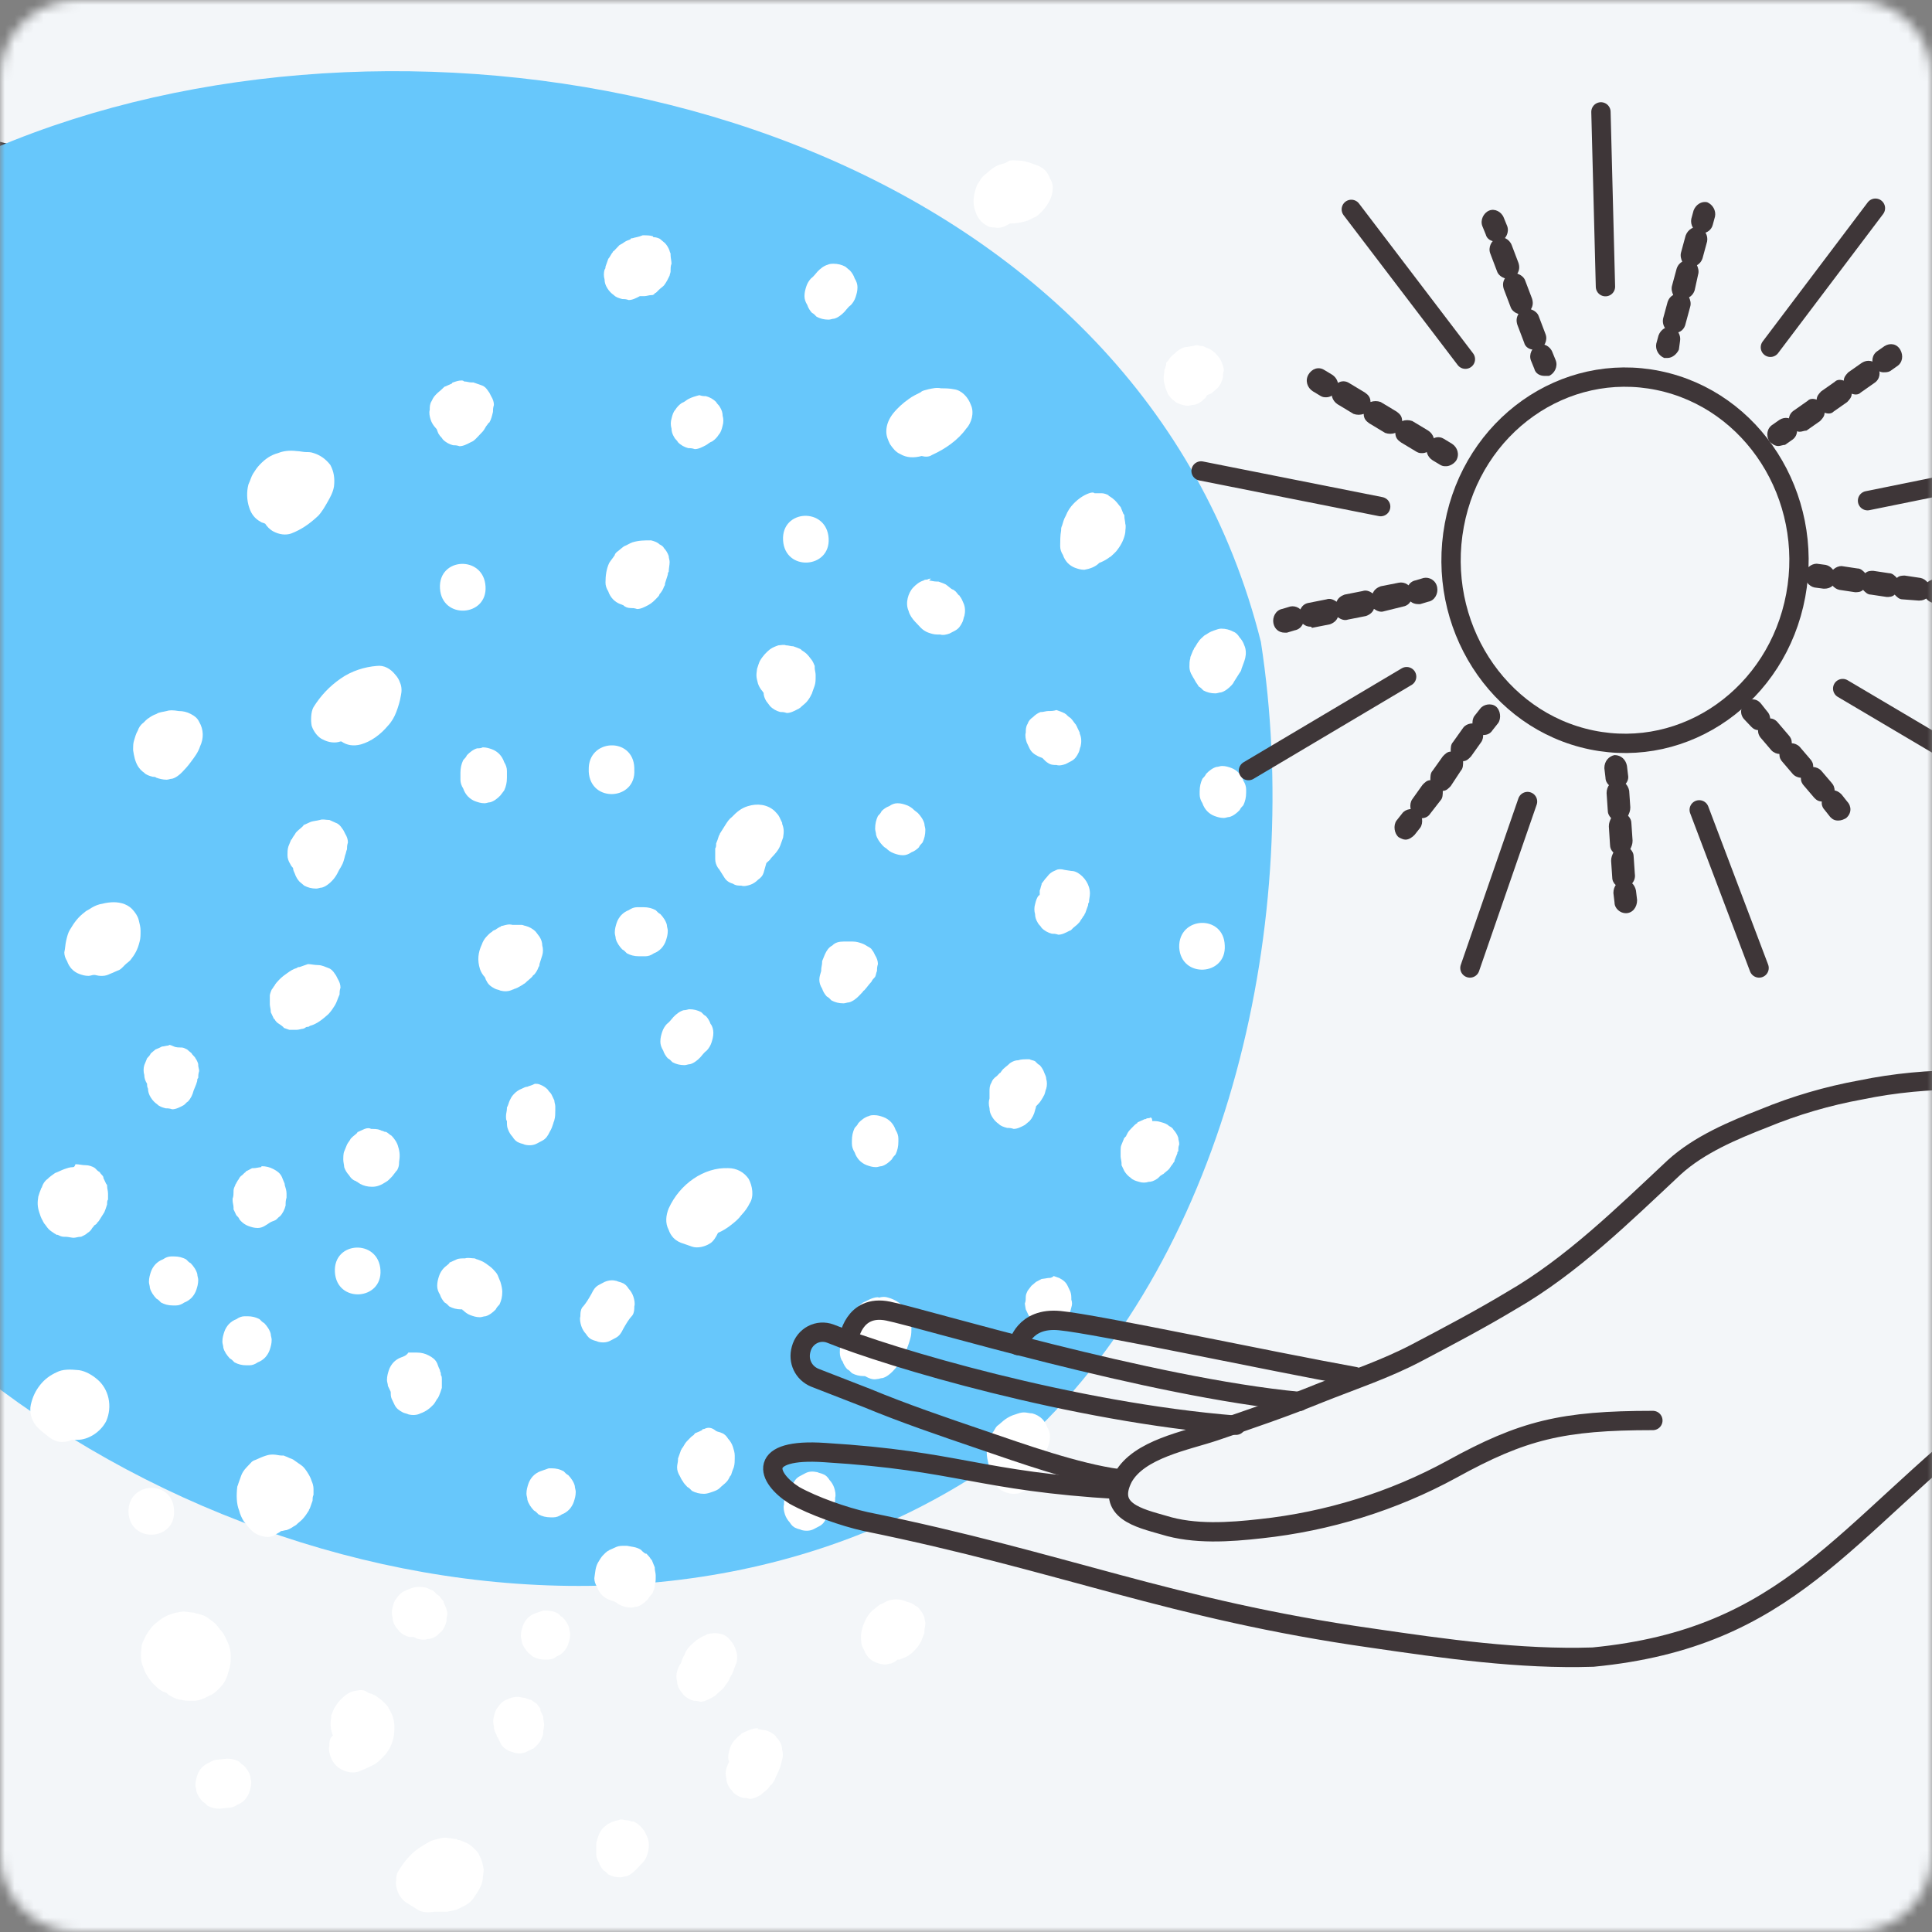<svg width="200" height="200" viewBox="0 0 200 200" fill="none" xmlns="http://www.w3.org/2000/svg">
<rect x="0" y="0" width="200" height="200" fill="#808080" stroke="none"/>
<mask id="mask0_1_2873" style="mask-type:alpha" maskUnits="userSpaceOnUse" x="0" y="0" width="200" height="200">
<path d="M0 8C0 3.582 3.582 0 8 0H192C196.418 0 200 3.582 200 8V192C200 196.418 196.418 200 192 200H8C3.582 200 0 196.418 0 192V8Z" fill="#FEEEE3"/>
</mask>
<g mask="url(#mask0_1_2873)">
<path d="M-83 0H235C239.418 0 243 3.582 243 8V192C243 196.418 239.418 200 235 200H-83V0Z" fill="#F3F6F9"/>
<mask id="mask1_1_2873" style="mask-type:alpha" maskUnits="userSpaceOnUse" x="-83" y="0" width="326" height="200">
<path d="M-83 0H235C239.418 0 243 3.582 243 8V192C243 196.418 239.418 200 235 200H-83V0Z" fill="#ECD4D2"/>
</mask>
<g mask="url(#mask1_1_2873)">
<path d="M-44.388 91.683C-46.087 91.683 -47.888 91.578 -49.587 91.472C-61.388 90.525 -86.388 83.683 -93.188 71.683C-97.688 61.893 -96.787 52.63 -90.487 44.209C-73.487 21.157 -20.188 10.314 -0.188 14.63C13.113 17.893 21.212 26.209 22.613 37.893C24.312 52.525 14.912 69.051 0.212 77.051C-13.887 86.63 -29.587 91.683 -44.388 91.683ZM-10.688 14.736C-34.487 14.736 -75.287 25.367 -89.688 44.841C-95.688 52.946 -96.588 61.788 -92.287 71.156C-85.688 82.841 -61.188 89.472 -49.587 90.42C-33.388 91.788 -15.887 86.63 -0.288 76.104C14.113 68.314 23.312 52.209 21.613 37.999C20.312 26.735 12.512 18.841 -0.388 15.578C-3.188 15.051 -6.688 14.736 -10.688 14.736Z" fill="#3E3638"/>
<path d="M-16.873 127.712C11.627 162.975 69.727 177.817 106.527 148.765C127.327 129.291 134.927 94.975 130.527 66.449C105.727 -32.288 -106.973 -4.183 -16.873 127.712Z" fill="#67C7FB"/>
<path d="M16.38 167.839C15.803 168.245 15.514 168.652 15.129 169.261C15.032 169.464 14.936 169.667 14.84 169.87C14.744 170.073 14.647 170.276 14.647 170.581C14.551 171.292 14.551 172.003 14.84 172.612C15.032 173.221 15.321 173.627 15.706 174.135C16.091 174.541 16.476 174.947 16.958 175.15C17.054 175.15 17.15 175.252 17.246 175.252C17.343 175.354 17.439 175.455 17.631 175.557C18.016 175.76 18.401 175.963 18.786 175.963C19.075 176.064 19.364 176.064 19.749 176.064C19.845 176.064 20.038 176.064 20.134 176.064C20.423 176.064 20.712 175.963 21 175.861C21.289 175.76 21.578 175.557 21.867 175.455C22.252 175.252 22.541 174.947 22.829 174.643C23.311 174.135 23.503 173.627 23.695 172.916C23.695 172.815 23.792 172.713 23.792 172.51C23.888 172.206 23.888 171.8 23.888 171.495C23.888 170.987 23.792 170.479 23.599 170.073C23.407 169.667 23.214 169.159 22.925 168.855C22.733 168.652 22.541 168.347 22.348 168.144C22.155 167.941 21.867 167.738 21.578 167.535C21.193 167.23 20.808 167.128 20.327 167.027C20.23 167.027 20.134 166.925 19.942 166.925C19.653 166.925 19.268 166.824 18.979 166.824C18.016 166.925 17.054 167.23 16.38 167.839Z" fill="white"/>
<path d="M28.123 150.578C27.834 150.578 27.545 150.679 27.257 150.781C26.968 150.883 26.583 151.086 26.294 151.187C26.198 151.187 26.198 151.289 26.102 151.289C25.909 151.492 25.717 151.695 25.524 151.898C25.235 152.203 25.043 152.507 24.947 152.812C24.85 153.116 24.754 153.32 24.658 153.624C24.658 153.726 24.561 153.827 24.561 153.929C24.465 154.741 24.465 155.655 24.754 156.366C24.85 156.772 25.043 157.178 25.235 157.483C25.428 157.686 25.62 157.991 25.813 158.194C25.909 158.295 26.005 158.397 26.005 158.397C26.198 158.6 26.487 158.803 26.775 158.904C27.064 159.006 27.353 159.108 27.738 159.108C28.027 159.108 28.316 159.006 28.604 158.803C28.797 158.701 28.989 158.6 29.085 158.498C29.278 158.498 29.471 158.397 29.663 158.397C29.952 158.295 30.144 158.194 30.433 157.991C30.529 157.991 30.529 157.889 30.626 157.889C30.818 157.686 31.107 157.483 31.299 157.28C31.588 156.975 31.781 156.671 31.973 156.366C31.973 156.264 32.069 156.163 32.069 156.163C32.166 155.858 32.262 155.655 32.358 155.35C32.358 155.147 32.358 154.944 32.455 154.741C32.455 154.538 32.455 154.335 32.455 154.132C32.455 153.827 32.358 153.523 32.262 153.32C32.166 153.015 32.069 152.812 31.877 152.507C31.684 152.203 31.492 151.898 31.203 151.695C30.914 151.492 30.626 151.289 30.337 151.086C30.144 150.984 30.048 150.984 29.856 150.883C29.663 150.781 29.567 150.781 29.374 150.679C29.278 150.679 29.278 150.679 29.182 150.679C28.893 150.679 28.604 150.578 28.316 150.578C28.219 150.578 28.219 150.578 28.123 150.578Z" fill="white"/>
<path d="M5.888 142.046C5.215 142.35 4.637 142.756 4.156 143.366C3.675 143.975 3.386 144.584 3.193 145.397C3.001 146.209 3.29 147.224 3.963 147.834C4.252 148.138 4.541 148.341 4.926 148.646C5.407 149.052 5.985 149.357 6.659 149.255C6.947 149.255 7.236 149.154 7.429 149.052C7.621 149.052 7.814 149.052 8.006 149.052C9.161 149.052 10.413 148.24 10.99 147.123C11.664 145.6 11.279 143.772 10.027 142.756C9.546 142.35 8.872 141.944 8.199 141.842C7.236 141.741 6.466 141.741 5.888 142.046Z" fill="white"/>
<path d="M13.3 156.568C13.493 159.818 18.209 159.513 18.017 156.365C17.921 153.116 13.204 153.319 13.3 156.568Z" fill="white"/>
<path d="M36.691 175.05C36.114 175.151 35.633 175.557 35.151 176.065C34.959 176.268 34.766 176.573 34.574 176.877C34.478 177.081 34.381 177.385 34.285 177.588C34.285 177.69 34.285 177.69 34.285 177.791C34.189 178.299 34.189 178.908 34.381 179.416C34.381 179.518 34.381 179.518 34.478 179.619C34.381 179.721 34.381 179.822 34.285 179.822C34.093 180.127 34.093 180.431 34.093 180.736C33.996 181.041 34.093 181.447 34.189 181.752C34.381 182.361 34.766 182.869 35.344 183.173C35.922 183.478 36.595 183.579 37.173 183.376C37.654 183.173 38.135 182.97 38.52 182.767C39.002 182.564 39.387 182.158 39.675 181.853C39.772 181.752 39.868 181.65 39.964 181.548C40.157 181.244 40.349 181.041 40.446 180.736C40.734 180.127 40.831 179.518 40.831 178.807C40.831 178.096 40.638 177.487 40.253 176.877C40.157 176.573 39.868 176.37 39.675 176.167C39.483 175.964 39.194 175.76 38.905 175.557C38.809 175.456 38.617 175.456 38.52 175.354C38.424 175.354 38.232 175.253 38.135 175.253C37.654 174.847 37.269 174.948 36.691 175.05Z" fill="white"/>
<path d="M42.369 164.487C42.177 164.588 41.888 164.69 41.696 164.791C41.407 164.994 41.214 165.198 41.022 165.502C40.829 165.705 40.733 166.01 40.637 166.416C40.54 166.721 40.54 167.127 40.637 167.432C40.637 167.736 40.733 168.041 40.925 168.345C41.022 168.549 41.214 168.65 41.31 168.853C41.599 169.158 41.984 169.361 42.369 169.462C42.562 169.462 42.658 169.462 42.851 169.462C43.043 169.564 43.139 169.666 43.332 169.666C43.621 169.767 44.006 169.767 44.294 169.666C44.583 169.666 44.872 169.564 45.161 169.361C45.353 169.259 45.45 169.056 45.642 168.955C45.931 168.65 46.123 168.244 46.219 167.838C46.219 167.635 46.219 167.432 46.316 167.127C46.316 166.721 46.123 166.315 45.931 165.908C45.931 165.908 45.931 165.908 45.931 165.807C45.834 165.604 45.642 165.502 45.546 165.299C45.546 165.299 45.546 165.299 45.45 165.198C45.257 165.096 45.065 164.893 44.968 164.791L44.872 164.69C44.679 164.588 44.391 164.487 44.198 164.385C43.909 164.284 43.621 164.284 43.428 164.284C43.332 164.284 43.332 164.284 43.236 164.284C42.947 164.284 42.658 164.385 42.369 164.487Z" fill="white"/>
<path d="M21.674 182.462C21.386 182.564 21.097 182.767 20.904 182.97C20.712 183.173 20.519 183.478 20.423 183.782C20.327 184.087 20.23 184.392 20.23 184.798C20.23 185.001 20.327 185.204 20.327 185.407C20.423 185.813 20.712 186.219 21 186.524C21.193 186.626 21.289 186.727 21.482 186.93C21.867 187.133 22.252 187.235 22.733 187.235L23.696 187.133C23.985 187.133 24.273 187.032 24.562 186.829C24.851 186.727 25.14 186.524 25.332 186.321C25.525 186.118 25.717 185.813 25.813 185.509C25.91 185.204 26.006 184.899 26.006 184.493C26.006 184.29 25.91 184.087 25.91 183.884C25.813 183.478 25.525 183.072 25.236 182.767C25.043 182.665 24.947 182.564 24.755 182.361C24.369 182.158 23.985 182.056 23.503 182.056L22.541 182.158C22.252 182.158 21.963 182.259 21.674 182.462Z" fill="white"/>
<path d="M45.258 190.383C44.68 190.484 44.199 190.789 43.718 191.094C42.659 191.703 41.889 192.617 41.215 193.734C41.022 194.038 41.022 194.343 41.022 194.648C40.926 194.952 41.022 195.359 41.118 195.663C41.311 196.272 41.696 196.78 42.274 197.085C42.562 197.288 42.947 197.491 43.236 197.694C43.718 197.999 44.391 197.999 44.969 197.897C45.258 197.897 45.45 197.897 45.739 197.897C45.931 197.897 46.124 197.897 46.316 197.897C46.701 197.796 47.087 197.796 47.471 197.592C48.145 197.288 48.723 196.983 49.108 196.374C49.493 195.765 49.878 195.257 49.974 194.546C49.974 194.242 50.07 193.835 50.07 193.531C49.974 192.921 49.878 192.515 49.589 192.008C49.493 191.703 49.204 191.5 49.012 191.297C48.627 190.891 48.145 190.687 47.568 190.484C47.471 190.484 47.375 190.484 47.279 190.383C46.99 190.383 46.701 190.281 46.413 190.281C46.028 190.18 45.643 190.281 45.258 190.383Z" fill="white"/>
<path d="M52.188 176.064C51.899 176.267 51.706 176.47 51.514 176.775C51.321 176.978 51.225 177.283 51.129 177.689C51.033 177.993 51.033 178.4 51.129 178.704C51.129 179.009 51.225 179.314 51.418 179.618C51.418 179.72 51.418 179.821 51.514 179.821C51.61 180.024 51.706 180.227 51.803 180.431C51.995 180.837 52.284 181.04 52.669 181.243C52.861 181.344 53.054 181.344 53.246 181.446C53.632 181.548 54.113 181.548 54.498 181.344C54.69 181.243 55.172 181.04 55.075 181.04C55.075 181.04 55.075 181.04 55.172 181.04C55.557 180.735 55.845 180.431 56.038 180.024C56.134 179.821 56.23 179.618 56.23 179.415C56.23 179.415 56.23 179.415 56.23 179.314C56.23 179.11 56.327 178.806 56.327 178.603V178.501C56.327 178.298 56.23 177.993 56.23 177.79C56.23 177.79 56.23 177.79 56.23 177.689C56.134 177.486 56.038 177.283 55.942 177.08C55.942 177.08 55.942 177.08 55.942 176.978C55.942 176.978 55.942 176.978 55.942 176.876C55.845 176.775 55.653 176.47 55.557 176.369C55.364 176.267 54.979 175.963 54.979 175.963C54.979 175.963 54.979 175.963 54.883 175.963C54.787 175.963 54.69 175.861 54.594 175.861C54.498 175.861 54.402 175.76 54.305 175.76C54.113 175.76 53.824 175.658 53.632 175.658C52.958 175.658 52.669 175.861 52.188 176.064Z" fill="white"/>
<path d="M63.546 188.553C63.449 188.553 63.064 188.756 62.872 188.858C62.776 188.959 62.487 189.163 62.391 189.264C62.006 189.772 62.006 189.873 61.813 190.483C61.717 190.686 61.717 190.99 61.717 191.193C61.717 191.295 61.717 191.397 61.717 191.498C61.717 191.6 61.717 191.803 61.717 191.904C61.717 192.209 61.813 192.514 62.006 192.818C62.102 193.123 62.294 193.427 62.487 193.631C62.679 193.732 62.776 193.834 62.968 194.037C63.353 194.24 63.738 194.341 64.219 194.341C64.412 194.341 64.605 194.24 64.797 194.24C65.182 194.138 65.567 193.834 65.856 193.529L66.337 193.021L66.433 192.92C66.433 192.92 66.433 192.92 66.53 192.818C66.818 192.514 67.011 192.107 67.107 191.6C67.203 191.092 67.203 190.686 67.011 190.178C66.915 189.975 66.818 189.772 66.722 189.569C66.433 189.163 66.145 188.858 65.76 188.655C65.663 188.553 65.471 188.553 65.375 188.553C65.278 188.553 65.182 188.452 64.99 188.452C64.797 188.452 64.508 188.35 64.316 188.35H64.219C64.027 188.452 63.738 188.452 63.546 188.553Z" fill="white"/>
<path d="M78.37 178.909C78.081 178.909 77.792 179.011 77.503 179.112C77.311 179.214 77.022 179.315 76.83 179.417C76.83 179.417 76.733 179.417 76.733 179.518C76.445 179.722 76.252 179.925 76.06 180.128C75.867 180.331 75.675 180.635 75.578 180.94C75.482 181.245 75.386 181.549 75.386 181.955C75.386 182.057 75.386 182.159 75.482 182.362C75.386 182.565 75.29 182.768 75.193 183.072C75.097 183.377 75.097 183.783 75.193 184.088C75.193 184.393 75.29 184.697 75.482 185.002C75.578 185.205 75.771 185.306 75.867 185.51C76.156 185.814 76.541 186.017 76.926 186.119C77.118 186.119 77.311 186.119 77.6 186.22C77.985 186.22 78.37 186.017 78.755 185.814C79.044 185.51 79.429 185.306 79.621 185.002C79.717 184.9 79.717 184.799 79.814 184.799C80.006 184.596 80.199 184.291 80.295 183.986C80.391 183.783 80.487 183.58 80.584 183.377C80.776 182.971 80.872 182.565 80.969 182.159C81.065 181.854 81.065 181.448 80.969 181.143C80.969 180.839 80.872 180.534 80.68 180.229C80.584 180.026 80.391 179.925 80.295 179.722C80.006 179.417 79.621 179.214 79.236 179.112C78.947 179.112 78.755 179.011 78.466 179.011C78.466 178.909 78.466 178.909 78.37 178.909Z" fill="white"/>
<path d="M63.836 160.123C63.643 160.224 63.354 160.326 63.162 160.427C63.066 160.427 63.066 160.529 62.969 160.529C62.777 160.63 62.584 160.833 62.392 161.036C62.199 161.24 62.103 161.443 61.91 161.747C61.622 162.255 61.622 162.763 61.525 163.372C61.525 163.677 61.622 163.981 61.814 164.286C61.91 164.59 62.103 164.895 62.295 165.098C62.488 165.301 62.777 165.504 63.066 165.606C63.258 165.707 63.45 165.707 63.643 165.809C63.836 165.911 63.932 166.012 64.124 166.114C64.509 166.317 64.894 166.418 65.376 166.418C65.568 166.418 65.761 166.317 65.953 166.317C66.338 166.215 66.723 165.911 67.012 165.606C67.012 165.606 67.012 165.606 67.108 165.504C67.204 165.301 67.397 165.098 67.493 164.997C67.493 164.997 67.59 164.895 67.59 164.794C67.686 164.59 67.782 164.387 67.782 164.184C67.782 164.184 67.782 164.184 67.782 164.083C67.878 163.778 67.878 163.575 67.878 163.27C67.878 163.169 67.878 163.169 67.878 163.067C67.878 162.864 67.782 162.56 67.782 162.357V162.255C67.686 162.052 67.59 161.747 67.493 161.544C67.493 161.443 67.397 161.443 67.397 161.443C67.301 161.24 67.108 161.036 67.012 160.935C67.012 160.935 67.012 160.935 66.916 160.833C66.916 160.833 66.916 160.833 66.82 160.833C66.627 160.732 66.434 160.529 66.338 160.427C65.857 160.123 65.376 160.123 64.894 160.021C64.798 160.021 64.798 160.021 64.702 160.021C64.317 160.021 64.124 160.021 63.836 160.123Z" fill="white"/>
<path d="M41.504 140.525C41.216 140.626 40.927 140.829 40.734 141.032C40.542 141.235 40.349 141.54 40.253 141.845C40.157 142.149 40.06 142.454 40.06 142.86C40.06 143.063 40.157 143.266 40.157 143.469C40.253 143.673 40.349 143.876 40.446 144.079C40.446 144.282 40.446 144.586 40.542 144.79C40.638 144.993 40.734 145.196 40.831 145.399C41.023 145.805 41.312 146.008 41.697 146.211C41.889 146.313 42.082 146.313 42.274 146.414C42.66 146.516 43.141 146.516 43.526 146.313C44.103 146.11 44.488 145.805 44.873 145.399C45.066 145.196 45.162 144.891 45.355 144.688C45.355 144.586 45.451 144.586 45.451 144.485C45.547 144.282 45.643 143.977 45.74 143.673C45.74 143.571 45.74 143.368 45.74 143.266C45.74 143.165 45.74 142.962 45.74 142.86V142.759C45.74 142.657 45.74 142.454 45.643 142.352C45.643 142.251 45.643 142.048 45.547 141.946V141.845C45.451 141.642 45.355 141.439 45.258 141.134C45.066 140.728 44.777 140.525 44.392 140.322C44.007 140.119 43.622 140.017 43.141 140.017C42.852 140.017 42.563 140.017 42.274 140.017C42.082 140.322 41.793 140.423 41.504 140.525Z" fill="white"/>
<path d="M24.465 136.564C24.177 136.665 23.888 136.868 23.695 137.071C23.503 137.274 23.31 137.579 23.214 137.884C23.118 138.188 23.021 138.493 23.021 138.899C23.021 139.102 23.118 139.305 23.118 139.508C23.214 139.914 23.503 140.321 23.791 140.625C23.984 140.727 24.08 140.828 24.273 141.031C24.658 141.235 25.043 141.336 25.524 141.336H25.813C26.102 141.336 26.39 141.235 26.679 141.031C26.968 140.93 27.257 140.727 27.449 140.524C27.642 140.321 27.834 140.016 27.931 139.711C28.027 139.407 28.123 139.102 28.123 138.696C28.123 138.493 28.027 138.29 28.027 138.087C27.931 137.681 27.642 137.274 27.353 136.97C27.16 136.868 27.064 136.767 26.872 136.564C26.487 136.36 26.102 136.259 25.62 136.259H25.332C25.043 136.259 24.754 136.36 24.465 136.564Z" fill="white"/>
<path d="M7.525 120.824C7.236 120.824 6.948 120.926 6.659 121.027C6.37 121.129 5.985 121.332 5.696 121.434C5.407 121.637 5.119 121.84 4.926 122.043C4.637 122.246 4.445 122.551 4.349 122.855C4.349 122.957 4.252 122.957 4.252 123.058C4.156 123.261 4.06 123.566 3.964 123.871C3.867 124.48 3.867 124.886 4.06 125.495C4.156 125.8 4.252 126.105 4.445 126.409C4.445 126.511 4.541 126.511 4.541 126.612C4.734 126.815 4.83 127.019 5.022 127.222C5.215 127.425 5.407 127.526 5.696 127.729C5.792 127.729 5.792 127.831 5.889 127.831H5.985C6.178 127.932 6.37 128.034 6.659 128.034C6.755 128.034 6.755 128.034 6.851 128.034C7.044 128.034 7.429 128.136 7.621 128.136C7.814 128.136 8.103 128.034 8.295 128.034H8.391C8.584 127.932 8.873 127.831 9.065 127.628C9.258 127.526 9.45 127.323 9.547 127.12L9.643 127.019C9.739 126.917 9.739 126.815 9.835 126.815C9.932 126.714 10.028 126.714 10.028 126.612C10.124 126.511 10.124 126.511 10.22 126.409C10.413 126.105 10.605 125.8 10.798 125.495C10.894 125.292 10.99 124.988 11.087 124.683C11.087 124.48 11.087 124.277 11.183 124.175C11.183 123.972 11.183 123.769 11.183 123.668V123.566C11.183 123.261 11.087 123.058 11.087 122.754C11.087 122.652 11.087 122.652 10.99 122.551C10.894 122.348 10.798 122.144 10.702 121.941C10.702 121.941 10.702 121.941 10.702 121.84C10.605 121.637 10.413 121.535 10.317 121.332C10.124 121.231 10.028 121.129 9.835 120.926C9.547 120.723 9.161 120.621 8.873 120.621C8.488 120.621 8.199 120.52 7.814 120.52C7.718 120.824 7.621 120.824 7.525 120.824Z" fill="white"/>
<path d="M26.968 120.826C26.872 120.826 26.486 120.927 26.294 120.927C26.294 120.927 26.294 120.927 26.198 120.927H26.102C25.909 121.029 25.716 121.13 25.524 121.232C25.524 121.232 25.428 121.232 25.428 121.333C25.235 121.435 25.139 121.638 24.946 121.74C24.946 121.74 24.946 121.74 24.85 121.841C24.754 121.943 24.754 122.044 24.658 122.146C24.561 122.247 24.561 122.349 24.465 122.45C24.465 122.552 24.369 122.552 24.369 122.653C24.273 122.857 24.176 123.06 24.176 123.263V123.364C24.176 123.567 24.176 123.872 24.08 124.075V124.177V124.278C24.08 124.481 24.176 124.786 24.176 124.989C24.176 124.989 24.176 124.989 24.176 125.091V125.192C24.273 125.395 24.369 125.598 24.465 125.801C24.561 125.903 24.658 126.004 24.658 126.004C24.754 126.106 24.754 126.207 24.85 126.309L24.946 126.411C25.139 126.614 25.428 126.817 25.716 126.918C26.005 127.02 26.294 127.121 26.679 127.121C26.968 127.121 27.256 127.02 27.545 126.817C27.738 126.715 27.834 126.614 28.027 126.512C28.219 126.411 28.315 126.411 28.508 126.309C28.7 126.207 28.797 126.004 28.989 125.903C29.278 125.598 29.471 125.192 29.567 124.786C29.567 124.481 29.567 124.278 29.663 123.974V123.872C29.663 123.77 29.663 123.669 29.663 123.567C29.663 123.263 29.567 122.958 29.471 122.653V122.552C29.374 122.349 29.278 122.044 29.182 121.841C28.989 121.435 28.7 121.232 28.315 121.029C27.93 120.826 27.545 120.724 27.064 120.724C27.064 120.826 27.064 120.826 26.968 120.826C27.064 120.826 27.064 120.826 26.968 120.826Z" fill="white"/>
<path d="M62.584 132.705C62.391 132.807 62.199 132.908 62.006 133.01C61.621 133.213 61.428 133.518 61.236 133.924C60.947 134.431 60.658 134.939 60.273 135.345C60.081 135.65 60.081 135.955 60.081 136.259C59.985 136.564 60.081 136.97 60.177 137.275C60.273 137.579 60.466 137.884 60.658 138.087C60.851 138.392 61.044 138.595 61.332 138.696C61.525 138.798 61.717 138.798 61.91 138.899C62.295 139.001 62.776 139.001 63.161 138.798C63.354 138.696 63.546 138.595 63.739 138.493C64.124 138.29 64.316 137.986 64.509 137.579C64.797 137.072 65.086 136.564 65.471 136.158C65.664 135.853 65.664 135.548 65.664 135.244C65.76 134.939 65.664 134.533 65.567 134.228C65.471 133.924 65.279 133.619 65.086 133.416C64.894 133.111 64.701 132.908 64.412 132.807C64.22 132.705 64.027 132.705 63.835 132.604C63.45 132.502 63.065 132.502 62.584 132.705Z" fill="white"/>
<path d="M55.942 152.303C55.653 152.404 55.364 152.607 55.172 152.81C54.979 153.013 54.787 153.318 54.691 153.623C54.594 153.927 54.498 154.232 54.498 154.638C54.498 154.841 54.594 155.044 54.594 155.247C54.691 155.654 54.979 156.06 55.268 156.364C55.461 156.466 55.557 156.568 55.749 156.771C56.134 156.974 56.519 157.075 57.001 157.075H57.289C57.578 157.075 57.867 156.974 58.156 156.771C58.445 156.669 58.733 156.466 58.926 156.263C59.118 156.06 59.311 155.755 59.407 155.451C59.503 155.146 59.6 154.841 59.6 154.435C59.6 154.232 59.503 154.029 59.503 153.826C59.407 153.42 59.118 153.013 58.83 152.709C58.637 152.607 58.541 152.506 58.348 152.303C57.963 152.1 57.578 151.998 57.097 151.998H56.808C56.519 152.1 56.231 152.201 55.942 152.303Z" fill="white"/>
<path d="M91.942 165.707C91.653 165.809 91.364 166.012 91.075 166.114C90.786 166.317 90.594 166.52 90.305 166.723C90.209 166.824 90.113 166.926 90.016 167.027C89.824 167.332 89.631 167.535 89.535 167.84C89.246 168.449 89.054 169.16 89.15 169.871C89.15 170.175 89.246 170.48 89.439 170.785C89.535 171.089 89.728 171.394 89.92 171.597C90.113 171.8 90.401 172.003 90.69 172.105C90.979 172.206 91.268 172.308 91.653 172.308C91.845 172.308 92.038 172.206 92.23 172.206C92.519 172.105 92.712 172.003 92.904 171.8C93 171.8 93.097 171.8 93.097 171.8C93.193 171.8 93.289 171.698 93.385 171.698C93.578 171.597 93.963 171.495 94.155 171.292C94.348 171.191 94.54 170.988 94.733 170.785L94.829 170.683C95.022 170.48 95.214 170.175 95.311 169.972C95.407 169.871 95.407 169.769 95.407 169.769C95.503 169.566 95.599 169.261 95.695 169.058V168.957V168.855C95.695 168.551 95.792 168.347 95.792 168.043C95.792 167.84 95.695 167.637 95.695 167.434C95.599 167.129 95.407 166.824 95.214 166.621C95.118 166.418 94.925 166.317 94.733 166.215C94.54 166.012 94.252 165.91 93.867 165.809C93.193 165.504 92.519 165.504 91.942 165.707Z" fill="white"/>
<path d="M73.268 169.16C73.172 169.16 73.076 169.262 73.076 169.262C72.787 169.364 72.594 169.465 72.306 169.668C72.209 169.668 72.209 169.77 72.113 169.77C71.921 169.973 71.632 170.176 71.439 170.379C71.15 170.684 70.958 170.988 70.862 171.293C70.669 171.598 70.573 171.902 70.477 172.207C70.284 172.41 70.188 172.715 70.092 173.019C69.996 173.324 69.996 173.73 70.092 174.035C70.092 174.339 70.188 174.644 70.38 174.948L70.766 175.456C71.054 175.761 71.439 175.964 71.824 176.065C72.017 176.065 72.209 176.065 72.498 176.167C72.883 176.167 73.268 175.964 73.653 175.761C73.846 175.659 74.038 175.558 74.231 175.355C74.519 175.05 74.905 174.847 75.097 174.441C75.29 174.238 75.482 173.933 75.578 173.628C75.675 173.527 75.675 173.425 75.771 173.324C75.963 172.918 76.06 172.511 76.252 172.105C76.348 171.699 76.348 171.191 76.156 170.785C76.06 170.379 75.771 169.973 75.482 169.668C75.001 169.059 74.038 168.957 73.268 169.16Z" fill="white"/>
<path d="M55.364 167.028C55.075 167.13 54.786 167.333 54.594 167.536C54.401 167.739 54.209 168.044 54.112 168.348C54.016 168.653 53.92 168.958 53.92 169.364C53.92 169.567 54.016 169.77 54.016 169.973C54.112 170.379 54.401 170.785 54.69 171.09L55.171 171.496C55.556 171.699 55.941 171.801 56.423 171.801H56.711C57 171.801 57.385 171.699 57.578 171.496C57.866 171.395 58.155 171.192 58.348 170.988C58.54 170.785 58.733 170.481 58.829 170.176C58.925 169.871 59.022 169.567 59.022 169.161C59.022 168.958 58.925 168.754 58.925 168.551C58.829 168.145 58.54 167.739 58.252 167.434C58.059 167.333 57.963 167.231 57.77 167.028C57.385 166.825 57 166.724 56.519 166.724H56.23C55.941 166.825 55.653 166.927 55.364 167.028Z" fill="white"/>
<path d="M47.279 130.368C47.087 130.47 46.798 130.571 46.605 130.673C46.509 130.673 46.509 130.774 46.509 130.774C46.317 130.977 46.124 131.079 45.932 131.282C45.739 131.485 45.547 131.79 45.45 132.094C45.354 132.399 45.258 132.703 45.258 133.11C45.258 133.414 45.354 133.719 45.547 134.024C45.643 134.328 45.835 134.633 46.028 134.836C46.22 134.937 46.317 135.039 46.509 135.242C46.894 135.445 47.279 135.547 47.761 135.547H47.857C47.857 135.547 47.857 135.648 47.953 135.648C48.145 135.851 48.434 136.054 48.723 136.156C49.012 136.258 49.301 136.359 49.686 136.359C49.878 136.359 50.071 136.258 50.263 136.258C50.648 136.156 51.033 135.851 51.322 135.547C51.418 135.344 51.514 135.242 51.707 135.039C51.9 134.633 51.996 134.227 51.996 133.719C51.996 133.414 51.9 133.008 51.803 132.703C51.707 132.5 51.611 132.196 51.514 131.993C51.418 131.79 51.226 131.587 51.033 131.383C50.841 131.18 50.552 130.977 50.263 130.774C49.974 130.571 49.686 130.47 49.397 130.368C49.301 130.368 49.204 130.266 49.108 130.266C48.819 130.266 48.434 130.165 48.145 130.266C47.857 130.266 47.472 130.266 47.279 130.368Z" fill="white"/>
<path d="M72.883 147.937C72.787 147.937 72.691 147.937 72.691 148.038C72.498 148.14 72.306 148.241 72.017 148.343C72.017 148.343 71.921 148.343 71.921 148.444C71.921 148.444 71.824 148.444 71.824 148.546C71.632 148.648 71.439 148.851 71.247 149.054C71.151 149.155 71.151 149.155 71.054 149.257C70.862 149.46 70.766 149.765 70.573 149.968C70.573 150.069 70.477 150.069 70.477 150.171C70.381 150.475 70.284 150.678 70.188 150.983V151.085C70.188 151.389 70.092 151.592 70.092 151.897C70.092 152.202 70.188 152.506 70.381 152.811C70.477 153.014 70.573 153.217 70.669 153.319C70.766 153.522 70.958 153.725 71.151 153.928C71.343 154.029 71.439 154.131 71.632 154.334C72.017 154.537 72.402 154.639 72.883 154.639C73.172 154.639 73.461 154.537 73.75 154.436C74.038 154.334 74.327 154.232 74.52 154.029C74.712 153.826 75.001 153.623 75.193 153.42C75.386 153.217 75.482 153.014 75.578 152.811L75.675 152.709C75.771 152.405 75.867 152.1 75.963 151.897C76.06 151.592 76.06 151.186 76.06 150.983C76.06 150.882 76.06 150.78 76.06 150.678C76.06 150.374 75.963 150.069 75.867 149.765C75.771 149.46 75.578 149.155 75.386 148.952C75.193 148.648 75.001 148.444 74.712 148.343C74.52 148.241 74.327 148.241 74.135 148.14C73.653 147.734 73.268 147.734 72.883 147.937Z" fill="white"/>
<path d="M83.375 152.505C83.182 152.606 82.99 152.708 82.797 152.81C82.412 153.013 82.22 153.317 82.027 153.723C81.835 154.13 81.642 154.434 81.353 154.84C81.161 155.145 81.161 155.45 81.161 155.754C81.065 156.059 81.161 156.465 81.257 156.77C81.353 157.074 81.546 157.379 81.739 157.582C81.931 157.887 82.124 158.09 82.412 158.191C82.605 158.293 82.797 158.293 82.99 158.394C83.375 158.496 83.856 158.496 84.241 158.293C84.434 158.191 84.626 158.09 84.819 157.988C85.204 157.785 85.396 157.481 85.589 157.074C85.781 156.668 85.974 156.364 86.263 155.957C86.455 155.653 86.455 155.348 86.455 155.044C86.551 154.739 86.455 154.333 86.359 154.028C86.263 153.723 86.07 153.419 85.877 153.216C85.685 152.911 85.493 152.708 85.204 152.606C85.011 152.505 84.819 152.505 84.626 152.403C84.145 152.302 83.76 152.302 83.375 152.505Z" fill="white"/>
<path d="M37.749 116.864C37.556 116.965 37.268 117.067 37.075 117.169C37.075 117.169 36.979 117.169 36.979 117.27C36.786 117.473 36.594 117.575 36.401 117.778C36.401 117.778 36.401 117.778 36.305 117.879C36.209 118.082 36.016 118.285 35.92 118.489C35.824 118.692 35.728 118.996 35.631 119.199C35.535 119.402 35.535 119.91 35.535 120.012C35.535 120.316 35.631 120.621 35.631 120.824C35.728 121.129 35.92 121.433 36.113 121.636C36.305 121.941 36.498 122.144 36.786 122.246C36.883 122.246 36.883 122.347 36.979 122.347C37.075 122.449 37.172 122.449 37.268 122.55C37.653 122.753 38.038 122.855 38.519 122.855C39.097 122.855 39.482 122.652 39.963 122.347C40.156 122.246 40.348 122.043 40.541 121.84C40.733 121.636 40.925 121.332 41.022 121.23L41.118 121.129C41.214 120.926 41.311 120.723 41.311 120.418V120.316C41.407 119.707 41.407 119.301 41.214 118.692C41.118 118.285 40.829 117.879 40.541 117.575C40.348 117.473 40.156 117.27 39.963 117.169C39.963 117.169 39.963 117.169 39.867 117.169C39.77 117.169 39.674 117.067 39.578 117.067C39.482 117.067 39.385 116.965 39.289 116.965C39.097 116.864 38.615 116.864 38.519 116.864H38.423C38.23 116.762 38.038 116.762 37.749 116.864Z" fill="white"/>
<path d="M17.44 108.234C17.248 108.234 16.959 108.336 16.766 108.336C16.574 108.437 16.381 108.539 16.093 108.64C15.996 108.742 15.707 108.945 15.611 109.046C15.515 109.25 15.419 109.351 15.226 109.554C15.13 109.757 15.034 110.062 14.937 110.265C14.841 110.57 14.841 110.976 14.937 111.28C14.937 111.585 15.034 111.89 15.226 112.194C15.226 112.397 15.226 112.499 15.322 112.702C15.322 113.007 15.419 113.311 15.611 113.616C15.804 113.921 15.996 114.124 16.285 114.327C16.477 114.53 16.766 114.631 17.151 114.733C17.344 114.733 17.536 114.733 17.825 114.834C18.21 114.834 18.595 114.631 18.98 114.428C19.173 114.327 19.269 114.124 19.462 114.022C19.75 113.717 19.943 113.311 20.039 112.905C20.135 112.702 20.232 112.397 20.328 112.194C20.328 112.093 20.424 111.991 20.424 111.788C20.424 111.687 20.424 111.687 20.52 111.585C20.52 111.382 20.52 111.179 20.617 110.874C20.617 110.671 20.52 110.468 20.52 110.265C20.52 110.265 20.52 110.265 20.52 110.163C20.52 110.062 20.328 109.656 20.232 109.554C20.232 109.453 19.846 109.148 19.846 109.046C19.75 108.945 19.462 108.742 19.365 108.64C19.173 108.539 18.98 108.437 18.788 108.437H18.691C18.595 108.437 18.21 108.437 18.018 108.336C17.536 108.133 17.536 108.133 17.44 108.234C17.44 108.133 17.44 108.133 17.44 108.234Z" fill="white"/>
<path d="M16.862 130.37C16.573 130.471 16.284 130.674 16.092 130.877C15.899 131.081 15.707 131.385 15.611 131.69C15.514 131.994 15.418 132.299 15.418 132.705C15.418 132.908 15.514 133.111 15.514 133.314C15.611 133.721 15.899 134.127 16.188 134.431C16.381 134.533 16.477 134.635 16.669 134.838C17.054 135.041 17.439 135.142 17.921 135.142H18.209C18.498 135.142 18.787 135.041 19.076 134.838C19.364 134.736 19.653 134.533 19.846 134.33C20.038 134.127 20.231 133.822 20.327 133.518C20.423 133.213 20.52 132.908 20.52 132.502C20.52 132.299 20.423 132.096 20.423 131.893C20.327 131.487 20.038 131.08 19.75 130.776C19.557 130.674 19.461 130.573 19.268 130.37C18.883 130.167 18.498 130.065 18.017 130.065H17.728C17.439 130.065 17.151 130.167 16.862 130.37Z" fill="white"/>
<path d="M54.595 112.499C54.402 112.499 54.21 112.601 54.017 112.702C53.728 112.804 53.44 113.007 53.247 113.21L53.151 113.311C52.958 113.515 52.862 113.718 52.766 113.921C52.67 114.124 52.573 114.53 52.477 114.632V114.733C52.477 115.038 52.381 115.241 52.381 115.545V115.647C52.381 115.748 52.381 115.952 52.477 116.053C52.477 116.358 52.477 116.662 52.573 116.865C52.67 117.17 52.862 117.475 53.055 117.678C53.247 117.982 53.44 118.186 53.728 118.287C53.921 118.389 54.114 118.389 54.306 118.49C54.691 118.592 55.172 118.592 55.557 118.389C55.75 118.287 55.942 118.186 56.135 118.084C56.52 117.881 56.712 117.576 56.905 117.17C57.097 116.865 57.194 116.561 57.29 116.256C57.29 116.155 57.386 116.053 57.386 115.952C57.483 115.647 57.483 115.241 57.483 114.936C57.483 114.835 57.483 114.733 57.483 114.53C57.483 114.327 57.386 114.124 57.386 113.921C57.29 113.718 57.194 113.515 57.097 113.311C57.001 113.108 56.809 113.007 56.712 112.804C56.52 112.601 56.231 112.398 55.942 112.296C55.75 112.194 55.557 112.194 55.365 112.194C54.98 112.398 54.787 112.398 54.595 112.499Z" fill="white"/>
<path d="M34.67 131.691C34.862 134.94 39.579 134.635 39.386 131.487C39.194 128.238 34.477 128.441 34.67 131.691Z" fill="white"/>
<path d="M31.012 100.108C30.916 100.108 30.819 100.108 30.723 100.21C30.338 100.311 30.049 100.515 29.761 100.718C29.472 100.921 29.183 101.124 28.894 101.428C28.702 101.632 28.509 101.835 28.413 102.038C28.317 102.139 28.22 102.342 28.124 102.444C28.028 102.647 27.932 102.952 27.932 103.053C27.932 103.155 27.932 103.358 27.932 103.459C27.932 103.662 27.932 103.764 27.932 103.967C27.932 104.17 28.028 104.475 28.028 104.678V104.779C28.124 104.982 28.22 105.186 28.317 105.389C28.317 105.389 28.317 105.49 28.413 105.49C28.509 105.693 28.702 105.896 28.894 105.998C28.894 105.998 29.375 106.303 29.375 106.404L29.953 106.607C30.145 106.607 30.723 106.607 30.723 106.607C30.916 106.607 31.204 106.506 31.301 106.506C31.397 106.506 31.589 106.404 31.589 106.404C31.686 106.303 31.782 106.303 31.782 106.303C31.878 106.303 31.974 106.303 32.071 106.201C32.841 105.998 33.418 105.49 33.996 104.982C34.285 104.678 34.477 104.373 34.67 104.069C34.862 103.764 34.958 103.358 35.151 102.952C35.151 102.748 35.151 102.545 35.247 102.241C35.247 101.936 35.151 101.631 34.958 101.327C34.862 101.124 34.766 100.921 34.67 100.819C34.477 100.515 34.285 100.311 33.996 100.21C33.707 100.108 33.322 99.905 32.937 99.905C32.552 99.905 32.167 99.804 31.878 99.804C31.589 99.905 31.301 100.007 31.012 100.108Z" fill="white"/>
<path d="M10.316 93.611C9.931 93.712 9.546 93.915 9.257 94.118C9.065 94.22 8.872 94.321 8.776 94.423C8.102 94.931 7.717 95.438 7.236 96.251C7.043 96.555 6.947 96.962 6.851 97.368C6.754 97.774 6.754 98.18 6.658 98.586C6.658 98.891 6.754 99.195 6.947 99.5C7.043 99.805 7.236 100.109 7.428 100.312C7.621 100.516 7.91 100.719 8.198 100.82C8.487 100.922 8.776 101.023 9.161 101.023C9.353 101.023 9.546 100.922 9.738 100.922C9.931 100.922 10.123 101.023 10.412 101.023C10.508 101.023 10.605 101.023 10.605 101.023C10.893 101.023 11.182 100.922 11.375 100.82C11.664 100.719 12.049 100.516 12.337 100.414C12.53 100.312 12.722 100.109 12.915 99.906C13.107 99.703 13.3 99.602 13.492 99.399C13.974 98.789 14.262 98.282 14.455 97.469C14.551 97.165 14.551 96.758 14.551 96.352C14.551 95.946 14.455 95.641 14.359 95.235C14.262 94.829 13.974 94.423 13.685 94.118C13.396 93.814 13.011 93.611 12.626 93.509C11.856 93.306 11.182 93.407 10.316 93.611Z" fill="white"/>
<path d="M69.225 125.088C68.936 125.799 68.84 126.611 69.225 127.322C69.321 127.627 69.513 127.931 69.706 128.134C69.995 128.439 70.38 128.642 70.765 128.744C71.053 128.845 71.342 128.947 71.631 129.048C72.209 129.251 72.979 129.048 73.46 128.744C73.845 128.54 74.134 128.033 74.326 127.627C74.808 127.423 75.289 127.119 75.674 126.814C76.059 126.51 76.444 126.205 76.733 125.799C77.118 125.393 77.406 124.986 77.599 124.58C78.08 123.869 77.888 122.752 77.503 122.042C77.021 121.331 76.251 120.925 75.385 120.925C72.882 120.823 70.38 122.549 69.225 125.088Z" fill="white"/>
<path d="M90.21 134.431C89.921 134.533 89.633 134.736 89.344 134.838C89.055 135.041 88.863 135.244 88.574 135.548C88.189 135.955 87.996 136.361 87.708 136.767C87.419 137.275 87.226 137.782 87.13 138.29C87.034 138.798 86.938 139.407 86.938 140.016C86.938 140.321 87.034 140.727 87.226 140.93C87.323 141.235 87.515 141.539 87.708 141.743C87.9 141.844 87.996 141.946 88.189 142.149C88.574 142.352 88.959 142.453 89.44 142.453H89.536C89.921 142.656 90.306 142.86 90.788 142.758C90.98 142.758 91.173 142.656 91.365 142.656C91.75 142.555 92.135 142.25 92.424 141.946C92.617 141.743 92.809 141.539 93.002 141.235C93.29 140.829 93.579 140.422 93.772 139.915C93.964 139.407 94.157 138.899 94.253 138.493C94.349 138.188 94.349 137.782 94.349 137.376C94.349 136.767 94.157 136.259 93.868 135.751C93.483 135.041 92.713 134.533 91.943 134.33C91.654 134.228 91.365 134.228 90.98 134.33C90.884 134.228 90.499 134.33 90.21 134.431Z" fill="white"/>
<path d="M105.128 146.414C104.743 146.515 104.358 146.719 104.07 146.922C103.781 147.125 103.492 147.429 103.203 147.632C103.011 147.836 102.915 148.14 102.722 148.343C102.626 148.445 102.626 148.546 102.53 148.648C102.433 148.952 102.337 149.156 102.241 149.46C102.145 149.765 102.145 150.069 102.145 150.374C102.145 150.78 102.241 151.186 102.337 151.593C102.337 151.796 102.433 151.999 102.53 152.202C102.53 152.405 102.53 152.71 102.626 152.913C102.722 153.217 102.915 153.522 103.107 153.725C103.3 154.03 103.492 154.233 103.781 154.334C104.358 154.639 105.032 154.74 105.61 154.537C106.091 154.334 106.476 154.03 106.765 153.624L106.861 153.522C107.15 153.116 107.439 152.71 107.439 152.202C107.727 151.491 108.112 150.78 108.401 149.968C108.594 149.562 108.69 149.156 108.69 148.648C108.69 148.343 108.594 148.039 108.401 147.734C108.305 147.429 108.112 147.125 107.92 146.922C107.631 146.617 107.246 146.414 106.861 146.312C106.572 146.312 106.284 146.211 105.995 146.211C105.706 146.211 105.417 146.312 105.128 146.414Z" fill="white"/>
<path d="M108.498 132.297C108.498 132.297 107.921 132.399 107.824 132.399C107.632 132.5 107.439 132.602 107.247 132.703L106.766 133.11L106.381 133.617C106.284 133.82 106.188 134.024 106.188 134.227C106.188 134.43 106.188 134.734 106.092 134.937C106.092 135.039 106.188 135.547 106.188 135.547L106.477 136.156L106.862 136.664L107.343 137.07C107.536 137.171 107.728 137.273 107.921 137.273C108.113 137.375 108.402 137.375 108.594 137.375C108.787 137.375 109.076 137.375 109.268 137.273C109.461 137.171 109.653 137.07 109.846 136.968C110.135 136.765 110.327 136.562 110.52 136.258C110.712 136.054 110.808 135.75 110.905 135.344C111.001 135.039 111.001 134.836 110.905 134.531C110.905 134.227 110.905 134.024 110.808 133.719C110.712 133.516 110.616 133.313 110.52 133.11C110.327 132.704 110.038 132.5 109.653 132.297L109.076 132.094C108.883 132.297 108.691 132.297 108.498 132.297Z" fill="white"/>
<path d="M89.92 115.543C89.535 115.645 89.15 115.949 88.861 116.254C88.765 116.457 88.669 116.559 88.476 116.762C88.284 117.168 88.188 117.574 88.188 118.082V118.386C88.188 118.691 88.284 118.996 88.476 119.3C88.573 119.605 88.765 119.91 88.958 120.113C89.15 120.316 89.439 120.519 89.728 120.62C90.016 120.722 90.305 120.823 90.69 120.823C90.883 120.823 91.075 120.722 91.268 120.722C91.653 120.62 92.038 120.316 92.326 120.011C92.423 119.808 92.519 119.706 92.712 119.503C92.904 119.097 93 118.691 93 118.183V117.879C93 117.574 92.904 117.269 92.712 116.965C92.615 116.66 92.423 116.356 92.23 116.152C92.038 115.949 91.749 115.746 91.46 115.645C91.171 115.543 90.883 115.442 90.498 115.442C90.305 115.442 90.113 115.442 89.92 115.543Z" fill="white"/>
<path d="M70.766 104.578C70.381 104.679 69.996 104.984 69.707 105.288C69.514 105.492 69.322 105.796 69.033 105.999C68.841 106.202 68.648 106.507 68.552 106.812C68.456 107.116 68.359 107.421 68.359 107.827C68.359 108.132 68.456 108.436 68.648 108.741C68.744 109.046 68.937 109.35 69.129 109.553C69.322 109.655 69.418 109.756 69.611 109.959C69.996 110.163 70.381 110.264 70.862 110.264C71.055 110.264 71.247 110.163 71.44 110.163C71.825 110.061 72.21 109.756 72.498 109.452C72.691 109.249 72.883 108.944 73.172 108.741C73.365 108.538 73.557 108.233 73.653 107.929C73.75 107.624 73.846 107.319 73.846 106.913C73.846 106.608 73.75 106.202 73.557 105.999C73.461 105.695 73.269 105.39 73.076 105.187C72.883 105.085 72.787 104.984 72.595 104.781C72.21 104.578 71.825 104.476 71.343 104.476C71.247 104.476 71.055 104.578 70.766 104.578Z" fill="white"/>
<path d="M51.996 95.846C51.899 95.846 51.899 95.846 51.803 95.947C51.707 95.947 51.611 96.049 51.418 96.15C51.322 96.252 51.226 96.252 51.033 96.353L50.937 96.455C50.744 96.556 50.552 96.76 50.456 96.861C50.456 96.861 50.456 96.861 50.359 96.963C50.167 97.166 49.974 97.47 49.878 97.775C49.493 98.587 49.397 99.4 49.685 100.314C49.782 100.618 49.974 100.923 50.167 101.126C50.263 101.227 50.263 101.431 50.359 101.532C50.552 101.938 50.841 102.141 51.226 102.344C51.418 102.446 51.611 102.446 51.803 102.548C52.188 102.649 52.669 102.649 53.054 102.446C53.151 102.446 53.247 102.344 53.343 102.344C53.632 102.243 53.921 102.04 54.113 101.938C54.209 101.837 54.306 101.837 54.402 101.735C54.595 101.532 54.883 101.329 55.076 101.126C55.172 101.024 55.172 100.923 55.268 100.923C55.461 100.72 55.653 100.415 55.75 100.11C55.846 100.009 55.846 99.907 55.846 99.806C55.942 99.501 56.038 99.197 56.135 98.892C56.231 98.587 56.231 98.181 56.135 97.876C56.135 97.572 56.038 97.267 55.846 96.963L55.461 96.455C55.172 96.15 54.787 95.947 54.402 95.846C54.306 95.846 54.113 95.744 54.017 95.744C53.825 95.744 53.728 95.744 53.536 95.744C53.343 95.744 53.247 95.744 53.054 95.744C52.669 95.642 52.381 95.744 51.996 95.846Z" fill="white"/>
<path d="M32.166 85.081C31.974 85.182 31.685 85.284 31.492 85.385C31.492 85.385 31.396 85.385 31.396 85.487C31.204 85.69 30.915 85.893 30.722 86.096L30.626 86.198C30.53 86.401 30.337 86.604 30.241 86.807C30.241 86.807 30.241 86.909 30.145 86.909C30.049 87.112 29.952 87.416 29.856 87.62C29.76 87.924 29.76 88.229 29.76 88.533C29.76 88.838 29.856 89.143 30.049 89.447C30.145 89.65 30.241 89.752 30.337 89.853C30.337 90.056 30.434 90.26 30.53 90.463C30.626 90.767 30.819 91.072 31.011 91.275L31.492 91.681C31.877 91.884 32.262 91.986 32.744 91.986C32.936 91.986 33.129 91.884 33.321 91.884C33.706 91.783 34.091 91.478 34.38 91.174C34.669 90.869 34.861 90.564 35.054 90.158C35.15 89.955 35.246 89.853 35.343 89.65C35.535 89.346 35.631 88.939 35.728 88.533C35.824 88.33 35.824 88.127 35.92 87.924C35.92 87.721 35.92 87.518 36.017 87.213C36.017 86.909 35.92 86.604 35.728 86.299C35.631 86.096 35.535 85.893 35.439 85.792C35.246 85.487 35.054 85.284 34.765 85.182C34.573 85.081 34.284 84.979 34.091 84.878H33.995C33.706 84.878 33.417 84.776 33.129 84.878C32.744 84.979 32.455 84.979 32.166 85.081Z" fill="white"/>
<path d="M49.397 77.466C49.012 77.568 48.627 77.873 48.338 78.177C48.242 78.38 48.145 78.482 47.953 78.685C47.76 79.091 47.664 79.497 47.664 80.005V80.716C47.664 81.02 47.76 81.325 47.953 81.63C48.049 81.934 48.242 82.239 48.434 82.442C48.627 82.645 48.915 82.848 49.204 82.95C49.493 83.051 49.782 83.153 50.167 83.153C50.359 83.153 50.552 83.051 50.744 83.051C51.129 82.95 51.514 82.645 51.803 82.34L52.188 81.833C52.381 81.427 52.477 81.02 52.477 80.513V79.802C52.477 79.497 52.381 79.192 52.188 78.888C52.092 78.583 51.899 78.279 51.707 78.076C51.514 77.873 51.226 77.669 50.937 77.568C50.648 77.466 50.359 77.365 49.974 77.365C49.782 77.466 49.589 77.466 49.397 77.466Z" fill="white"/>
<path d="M77.408 83.456C76.734 83.659 76.253 84.065 75.772 84.573C75.483 84.776 75.29 85.081 75.098 85.385C74.905 85.69 74.713 85.995 74.52 86.299C74.52 86.401 74.424 86.502 74.424 86.502C74.328 86.807 74.232 87.112 74.135 87.315C74.135 87.518 74.135 87.721 74.039 87.823C74.039 87.924 74.039 88.127 74.039 88.229C74.039 88.432 74.039 88.736 74.039 88.939C74.039 89.244 74.135 89.549 74.328 89.853L74.424 89.955C74.617 90.26 74.809 90.564 75.002 90.869C75.194 91.173 75.483 91.376 75.868 91.478C76.157 91.681 76.445 91.681 76.734 91.681C77.023 91.783 77.408 91.681 77.697 91.58C77.986 91.478 78.274 91.275 78.467 91.072C78.756 90.869 78.948 90.666 79.044 90.361C79.141 90.056 79.237 89.65 79.333 89.346C79.526 89.143 79.718 89.041 79.814 88.838C80.2 88.432 80.585 88.026 80.777 87.518C80.873 87.213 80.969 87.01 81.066 86.706C81.162 86.096 81.162 85.792 80.969 85.284V85.182C80.873 84.979 80.777 84.776 80.681 84.573C80.585 84.37 80.392 84.167 80.2 83.964C79.429 83.253 78.371 83.151 77.408 83.456Z" fill="white"/>
<path d="M86.166 97.875C85.781 98.078 85.588 98.383 85.396 98.789C85.3 98.992 85.203 99.297 85.107 99.5V99.601C85.107 99.906 85.011 100.109 85.011 100.414V100.515C84.915 100.82 84.818 101.124 84.818 101.429C84.818 101.734 84.915 102.038 85.107 102.343C85.203 102.648 85.396 102.952 85.588 103.155C85.781 103.257 85.877 103.358 86.07 103.562C86.455 103.765 86.84 103.866 87.321 103.866C87.513 103.866 87.706 103.765 87.899 103.765C88.284 103.663 88.669 103.358 88.957 103.054C89.054 102.952 89.15 102.851 89.246 102.749L89.342 102.648C89.342 102.648 89.342 102.546 89.439 102.546C89.728 102.241 89.92 101.937 90.209 101.632C90.305 101.429 90.401 101.328 90.594 101.124C90.69 100.921 90.69 100.718 90.786 100.515C90.786 100.312 90.786 100.109 90.882 99.804C90.882 99.5 90.786 99.195 90.594 98.891C90.498 98.687 90.401 98.484 90.305 98.383C90.209 98.18 90.016 98.078 89.824 97.977C89.631 97.875 89.535 97.773 89.246 97.672C88.957 97.57 88.669 97.469 88.284 97.469C87.995 97.469 87.61 97.469 87.321 97.469C86.84 97.469 86.455 97.57 86.166 97.875Z" fill="white"/>
<path d="M65.086 94.22C64.798 94.321 64.509 94.524 64.316 94.728C64.124 94.931 63.931 95.235 63.835 95.54C63.739 95.844 63.643 96.149 63.643 96.555C63.643 96.758 63.739 96.962 63.739 97.165C63.835 97.571 64.124 97.977 64.413 98.281C64.605 98.383 64.701 98.485 64.894 98.688C65.279 98.891 65.664 98.992 66.145 98.992C66.338 98.992 66.626 98.992 66.819 98.992C67.108 98.992 67.397 98.891 67.685 98.688C67.974 98.586 68.263 98.383 68.455 98.18C68.648 97.977 68.84 97.672 68.937 97.368C69.033 97.063 69.129 96.758 69.129 96.352C69.129 96.149 69.033 95.946 69.033 95.743C68.937 95.337 68.648 94.931 68.359 94.626C68.167 94.524 68.07 94.423 67.878 94.22C67.493 94.017 67.108 93.915 66.626 93.915C66.434 93.915 66.145 93.915 65.953 93.915C65.664 93.915 65.375 94.017 65.086 94.22Z" fill="white"/>
<path d="M105.417 109.756C105.129 109.756 104.84 109.857 104.551 110.06C104.262 110.365 103.877 110.568 103.685 110.873C103.589 110.974 103.589 111.076 103.492 111.076C103.396 111.177 103.3 111.279 103.204 111.381C102.915 111.584 102.722 111.787 102.626 112.091C102.434 112.396 102.434 112.701 102.434 113.005C102.434 113.208 102.434 113.513 102.434 113.716C102.337 114.021 102.337 114.325 102.434 114.731C102.434 115.036 102.53 115.341 102.722 115.645C102.915 115.95 103.107 116.153 103.396 116.356C103.589 116.559 103.877 116.661 104.262 116.762C104.455 116.762 104.647 116.762 104.936 116.864C105.321 116.864 105.706 116.661 106.091 116.458L106.573 116.052C106.861 115.747 107.054 115.341 107.15 114.935C107.15 114.833 107.246 114.731 107.246 114.528C107.343 114.427 107.439 114.325 107.535 114.224C107.728 114.021 107.824 113.818 108.016 113.513C108.016 113.411 108.113 113.411 108.113 113.31C108.209 113.107 108.209 112.904 108.305 112.701C108.401 112.396 108.401 111.99 108.305 111.685C108.305 111.482 108.209 111.279 108.113 111.076C108.016 110.771 107.824 110.467 107.631 110.264C107.439 110.162 107.343 110.06 107.15 109.857C106.958 109.756 106.765 109.756 106.573 109.654C105.995 109.654 105.706 109.654 105.417 109.756Z" fill="white"/>
<path d="M118.99 115.746C118.894 115.746 118.701 115.746 118.605 115.848H118.509C118.316 115.95 118.027 116.051 117.835 116.153C117.835 116.153 117.738 116.153 117.738 116.254C117.546 116.356 117.353 116.559 117.161 116.762C117.065 116.863 117.065 116.863 116.968 116.965C116.776 117.168 116.68 117.371 116.583 117.574C116.583 117.574 116.583 117.676 116.487 117.676C116.487 117.676 116.487 117.777 116.391 117.777C116.295 117.98 116.198 118.285 116.102 118.488C116.006 118.691 116.006 118.894 116.006 119.097C116.006 119.199 116.006 119.402 116.006 119.605C116.006 119.605 116.006 119.605 116.006 119.707C116.006 119.91 116.102 120.214 116.102 120.417V120.519V120.621C116.198 120.824 116.295 121.027 116.391 121.23C116.583 121.534 116.776 121.738 117.065 121.941C117.257 122.144 117.546 122.245 117.931 122.347C118.22 122.448 118.605 122.448 118.894 122.347C119.182 122.347 119.471 122.245 119.76 122.042C119.952 121.941 120.049 121.738 120.241 121.636C120.337 121.636 120.337 121.534 120.434 121.534C120.626 121.331 120.819 121.23 121.011 121.027C121.107 120.925 121.204 120.722 121.3 120.621C121.396 120.519 121.492 120.316 121.589 120.214V120.113C121.685 119.91 121.781 119.605 121.878 119.402C121.878 119.301 121.878 119.199 121.974 119.199C121.974 118.996 121.974 118.691 122.07 118.488V118.387C122.07 118.184 121.974 117.98 121.974 117.777C121.878 117.473 121.685 117.168 121.492 116.965C121.396 116.762 121.204 116.66 121.011 116.559C120.819 116.356 120.53 116.254 120.145 116.153C119.856 116.051 119.567 116.051 119.279 116.051C119.279 115.645 119.086 115.645 118.99 115.746Z" fill="white"/>
<path d="M109.364 90.057C108.883 90.26 108.69 90.362 108.305 90.869C108.305 90.869 108.305 90.869 108.209 90.971C108.113 91.072 107.92 91.377 107.824 91.479C107.824 91.479 107.824 91.479 107.824 91.58C107.728 91.783 107.728 91.986 107.632 92.189C107.632 92.291 107.632 92.392 107.632 92.596C107.632 92.596 107.632 92.697 107.535 92.697C107.343 92.9 107.247 93.205 107.15 93.611C107.054 93.916 107.054 94.322 107.15 94.626C107.15 94.931 107.247 95.236 107.439 95.54C107.535 95.743 107.728 95.845 107.824 96.048C108.113 96.353 108.498 96.556 108.883 96.657C109.075 96.657 109.268 96.657 109.557 96.759C109.942 96.759 110.327 96.556 110.712 96.353C110.808 96.353 110.904 96.251 110.904 96.251L111.001 96.15C111.193 95.947 111.386 95.845 111.578 95.642C111.674 95.54 111.674 95.54 111.771 95.439C111.867 95.236 112.059 95.033 112.156 94.83L112.252 94.728C112.252 94.626 112.348 94.525 112.348 94.525C112.444 94.22 112.541 94.017 112.637 93.713C112.637 93.611 112.637 93.51 112.733 93.408C112.733 93.103 112.829 92.799 112.829 92.494C112.829 91.58 112.252 90.768 111.578 90.362C111.386 90.26 111.193 90.159 110.904 90.159C110.808 90.159 110.327 90.057 110.231 90.057C109.846 89.955 109.557 89.955 109.364 90.057Z" fill="white"/>
<path d="M108.498 73.606C108.306 73.606 108.017 73.707 107.825 73.707C107.825 73.707 107.825 73.707 107.728 73.707C107.44 73.809 107.151 74.012 106.958 74.215C106.67 74.418 106.477 74.621 106.381 74.926C106.188 75.231 106.188 75.535 106.188 75.84C106.092 76.144 106.188 76.551 106.285 76.855C106.381 77.058 106.477 77.261 106.573 77.465C106.766 77.871 107.055 78.074 107.44 78.277C107.632 78.379 107.728 78.379 107.921 78.48C108.113 78.683 108.306 78.886 108.498 78.988C108.787 79.191 109.076 79.191 109.365 79.191C109.654 79.292 110.039 79.191 110.327 79.089C110.52 78.988 110.712 78.886 110.905 78.785C111.29 78.582 111.482 78.277 111.675 77.871C111.771 77.668 111.771 77.465 111.867 77.261C111.964 76.855 111.964 76.348 111.771 75.941V75.84C111.675 75.637 111.579 75.434 111.482 75.231C111.482 75.129 111.386 75.129 111.386 75.028C111.194 74.825 111.097 74.621 110.905 74.418C110.905 74.418 110.905 74.418 110.809 74.317C110.616 74.215 110.424 74.012 110.327 73.911C110.231 73.911 110.231 73.809 110.135 73.809C109.942 73.707 109.654 73.606 109.365 73.504C109.076 73.606 108.787 73.606 108.498 73.606Z" fill="white"/>
<path d="M92.038 83.457C91.749 83.558 91.46 83.761 91.267 83.964C91.171 84.167 91.075 84.269 90.882 84.472C90.69 84.878 90.594 85.284 90.594 85.792C90.594 85.995 90.69 86.198 90.69 86.401C90.786 86.808 91.075 87.214 91.364 87.518C91.46 87.62 91.556 87.721 91.749 87.823C91.941 88.026 92.23 88.229 92.519 88.331C92.808 88.432 93.096 88.534 93.481 88.534C93.77 88.534 94.059 88.432 94.348 88.229C94.636 88.128 94.925 87.924 95.118 87.721C95.214 87.518 95.31 87.417 95.503 87.214C95.695 86.808 95.792 86.401 95.792 85.894C95.792 85.691 95.695 85.487 95.695 85.284C95.599 84.878 95.31 84.472 95.022 84.167L94.636 83.863C94.444 83.66 94.155 83.457 93.867 83.355C93.578 83.254 93.289 83.152 92.904 83.152C92.615 83.152 92.326 83.254 92.038 83.457Z" fill="white"/>
<path d="M80.584 66.803C80.295 66.904 80.006 67.006 79.718 67.209C79.332 67.514 78.947 67.92 78.659 68.428C78.562 68.631 78.466 68.935 78.37 69.24C78.274 69.951 78.274 70.052 78.466 70.763C78.562 71.068 78.755 71.372 78.947 71.576C78.947 71.677 79.044 71.677 79.044 71.677C79.044 71.982 79.14 72.286 79.332 72.591L79.718 73.099C80.006 73.403 80.391 73.606 80.776 73.708C80.969 73.708 81.161 73.708 81.45 73.809C81.835 73.809 82.22 73.606 82.605 73.403C82.701 73.403 82.701 73.302 82.798 73.302C82.99 73.099 83.279 72.896 83.472 72.692C83.664 72.489 83.856 72.185 83.953 71.982C83.953 71.88 84.049 71.88 84.049 71.779C84.145 71.474 84.242 71.271 84.338 70.966C84.434 70.662 84.434 70.357 84.434 70.052C84.434 69.951 84.434 69.849 84.434 69.849C84.434 69.646 84.338 69.341 84.338 69.138C84.338 69.138 84.338 69.138 84.338 69.037V68.935C84.242 68.732 84.145 68.428 83.953 68.225C83.568 67.717 83.472 67.615 82.99 67.311L82.894 67.209C82.701 67.108 82.413 67.006 82.124 66.904C81.835 66.904 81.643 66.803 81.354 66.803C81.161 66.701 80.776 66.803 80.584 66.803Z" fill="white"/>
<path d="M60.947 79.699V79.903C61.139 83.152 65.856 82.847 65.663 79.699V79.496C65.567 76.247 60.85 76.45 60.947 79.699Z" fill="white"/>
<path d="M96.37 59.897C96.274 59.897 96.177 59.897 95.985 59.998C95.889 59.998 95.696 59.998 95.6 60.1C95.215 60.201 94.83 60.506 94.541 60.811C94.252 61.115 94.06 61.521 93.964 61.928C93.867 62.334 93.867 62.842 94.06 63.248C94.156 63.654 94.445 64.06 94.734 64.365C94.926 64.568 95.119 64.771 95.311 64.974C95.504 65.177 95.793 65.38 96.081 65.482C96.37 65.583 96.659 65.685 97.044 65.685C97.14 65.685 97.236 65.685 97.333 65.685C97.621 65.786 98.006 65.685 98.295 65.583C98.488 65.482 98.68 65.38 98.873 65.279C99.258 65.076 99.45 64.771 99.643 64.365C99.739 64.162 99.739 63.959 99.835 63.755C99.931 63.349 99.931 62.842 99.739 62.435C99.643 62.232 99.546 61.928 99.354 61.724C99.354 61.724 99.354 61.623 99.258 61.623C99.065 61.42 98.969 61.217 98.776 61.115C98.776 61.115 98.68 61.014 98.584 61.014C98.391 60.912 98.199 60.709 97.91 60.506C97.718 60.404 97.429 60.303 97.14 60.201C97.044 60.201 97.044 60.201 96.948 60.201C96.659 60.201 96.37 60.1 96.177 60.1C96.37 59.897 96.37 59.897 96.37 59.897Z" fill="white"/>
<path d="M122.07 98.079C122.262 101.328 126.979 101.023 126.786 97.876C126.69 94.626 121.974 94.829 122.07 98.079Z" fill="white"/>
<path d="M125.632 65.28C125.343 65.382 125.15 65.483 124.862 65.686C124.765 65.686 124.765 65.788 124.669 65.788C124.476 65.991 124.188 66.194 124.091 66.397C123.899 66.6 123.803 66.905 123.61 67.108C123.61 67.21 123.514 67.311 123.514 67.311C123.418 67.514 123.321 67.819 123.225 68.022V68.124C123.129 68.428 123.129 68.733 123.129 69.037C123.129 69.342 123.225 69.647 123.418 69.951C123.514 70.154 123.61 70.256 123.706 70.459C123.803 70.662 123.995 70.865 124.091 71.068C124.284 71.17 124.38 71.271 124.573 71.474C124.958 71.677 125.343 71.779 125.824 71.779C126.017 71.779 126.209 71.677 126.402 71.677C126.787 71.576 127.172 71.271 127.46 70.967C127.557 70.865 127.653 70.764 127.749 70.561C127.942 70.256 128.134 69.951 128.327 69.647C128.423 69.545 128.519 69.342 128.519 69.24C128.616 68.936 128.808 68.53 128.904 68.124C129.001 67.717 129.001 67.21 128.808 66.803C128.712 66.499 128.519 66.194 128.327 65.991C128.134 65.686 127.942 65.483 127.653 65.382C127.268 65.179 126.883 65.077 126.402 65.077C126.209 65.077 125.92 65.179 125.632 65.28Z" fill="white"/>
<path d="M125.92 79.395C125.535 79.497 125.15 79.802 124.861 80.106C124.765 80.309 124.669 80.411 124.476 80.614C124.284 81.02 124.188 81.426 124.188 81.934V82.239C124.188 82.543 124.284 82.848 124.476 83.153C124.573 83.457 124.765 83.762 124.958 83.965C125.15 84.168 125.439 84.371 125.728 84.473C126.016 84.574 126.305 84.676 126.69 84.676C126.883 84.676 127.075 84.574 127.268 84.574C127.653 84.473 128.038 84.168 128.327 83.863C128.423 83.66 128.519 83.559 128.712 83.356C128.904 82.949 129 82.543 129 82.035V81.731C129 81.426 128.904 81.122 128.712 80.817C128.615 80.512 128.423 80.208 128.23 80.005C128.038 79.802 127.749 79.599 127.46 79.497C127.171 79.395 126.883 79.294 126.498 79.294C126.305 79.294 126.113 79.395 125.92 79.395Z" fill="white"/>
<path d="M112.734 51.063C112.156 51.266 111.579 51.672 111.098 52.18C110.809 52.484 110.52 52.891 110.328 53.398C110.135 53.703 110.039 54.109 109.943 54.414C109.846 54.617 109.846 54.718 109.846 54.921C109.75 55.429 109.75 56.038 109.75 56.546C109.75 56.851 109.846 57.155 110.039 57.46C110.135 57.765 110.328 58.069 110.52 58.272C110.713 58.475 111.001 58.678 111.29 58.78C111.579 58.882 111.868 58.983 112.253 58.983C112.83 58.882 113.408 58.678 113.793 58.272C114.082 58.171 114.467 57.968 114.755 57.765C114.852 57.663 114.948 57.663 115.044 57.562C115.237 57.358 115.525 57.155 115.718 56.851C116.103 56.343 116.392 55.734 116.488 55.124C116.488 54.82 116.584 54.515 116.488 54.211C116.488 54.008 116.392 53.703 116.392 53.398C116.392 53.297 116.392 53.297 116.295 53.195C116.199 52.992 116.103 52.687 116.007 52.484L115.91 52.383C115.525 51.875 115.333 51.672 114.852 51.367C114.852 51.367 114.755 51.367 114.755 51.266C114.563 51.164 114.274 51.063 114.082 51.063C113.985 51.063 113.793 51.063 113.697 51.063C113.6 51.063 113.408 51.063 113.311 51.063C113.215 50.961 113.023 50.961 112.734 51.063Z" fill="white"/>
<path d="M65.471 56.142C65.182 56.243 64.894 56.446 64.605 56.548C64.316 56.751 64.124 56.954 63.835 57.157C63.739 57.258 63.642 57.36 63.642 57.462C63.45 57.766 63.257 57.969 63.065 58.274C62.776 58.883 62.68 59.594 62.68 60.305C62.68 60.609 62.776 60.914 62.968 61.219C63.065 61.523 63.257 61.828 63.45 62.031C63.642 62.234 63.931 62.437 64.22 62.539C64.316 62.539 64.412 62.64 64.509 62.64C64.701 62.843 64.99 62.945 65.279 62.945C65.471 62.945 65.664 62.945 65.952 63.047C66.337 63.047 66.722 62.843 67.108 62.64C67.493 62.437 67.781 62.133 68.07 61.828C68.166 61.727 68.263 61.625 68.263 61.523C68.455 61.32 68.648 61.016 68.744 60.711C68.84 60.609 68.84 60.508 68.84 60.406C68.936 60.102 69.033 59.797 69.129 59.492C69.129 59.391 69.129 59.289 69.225 59.188C69.225 58.883 69.321 58.477 69.321 58.172C69.321 57.969 69.225 57.766 69.225 57.563C69.129 57.258 68.936 56.954 68.744 56.751C68.648 56.548 68.455 56.446 68.263 56.345C68.07 56.142 67.781 56.04 67.396 55.938C66.722 55.938 66.145 55.938 65.471 56.142Z" fill="white"/>
<path d="M35.247 70.257C34.669 70.663 34.188 71.069 33.706 71.577C33.225 72.085 32.84 72.592 32.455 73.201C32.166 73.709 32.166 74.623 32.263 75.131C32.455 75.74 32.936 76.349 33.418 76.552C33.995 76.857 34.669 76.959 35.247 76.756C35.247 76.756 35.247 76.756 35.343 76.756C35.92 77.162 36.594 77.263 37.364 77.06C38.423 76.756 39.386 76.045 40.156 75.131C40.541 74.725 40.83 74.217 41.022 73.709C41.215 73.201 41.407 72.592 41.503 71.983C41.599 71.577 41.599 71.069 41.407 70.663C41.311 70.358 41.118 70.054 40.926 69.851C40.444 69.241 39.771 68.835 39.001 68.937C37.749 69.038 36.402 69.444 35.247 70.257Z" fill="white"/>
<path d="M17.247 73.607C16.861 73.708 16.476 73.708 16.188 73.911C15.899 74.013 15.706 74.114 15.418 74.317C15.225 74.419 14.936 74.724 14.84 74.825C14.551 75.028 14.359 75.333 14.262 75.638C14.07 75.942 13.974 76.348 13.877 76.653C13.781 76.958 13.781 77.262 13.781 77.465C13.781 77.567 13.781 77.567 13.781 77.668C13.877 78.278 13.974 78.785 14.262 79.293C14.455 79.598 14.648 79.801 14.936 80.004C15.129 80.207 15.418 80.309 15.803 80.41C15.899 80.41 16.091 80.41 16.188 80.512C16.476 80.613 16.861 80.715 17.247 80.715C17.439 80.715 17.631 80.613 17.824 80.613C18.209 80.512 18.594 80.207 18.883 79.902C19.172 79.598 19.46 79.293 19.749 78.887C20.134 78.379 20.519 77.871 20.712 77.262C21.097 76.45 21.097 75.536 20.616 74.724C20.423 74.317 20.134 74.114 19.749 73.911C19.364 73.708 18.979 73.607 18.498 73.607C17.92 73.505 17.535 73.505 17.247 73.607Z" fill="white"/>
<path d="M96.082 40.301C95.793 40.402 95.504 40.402 95.311 40.605C94.927 40.809 94.445 41.012 94.06 41.316C93.483 41.722 92.905 42.23 92.424 42.839C92.039 43.347 91.75 43.956 91.75 44.667C91.75 45.175 91.942 45.581 92.135 45.987C92.424 46.394 92.713 46.8 93.194 47.003C93.868 47.409 94.638 47.409 95.408 47.206C95.793 47.307 96.178 47.307 96.467 47.104C97.814 46.495 99.162 45.581 100.028 44.363C100.317 44.058 100.509 43.652 100.606 43.246C100.702 42.839 100.702 42.332 100.509 41.925C100.221 41.113 99.547 40.402 98.777 40.301C98.296 40.199 97.814 40.199 97.429 40.199C96.948 40.098 96.563 40.199 96.082 40.301Z" fill="white"/>
<path d="M123.418 35.831C123.225 35.831 122.936 35.933 122.744 35.933H122.648C122.359 36.035 122.166 36.136 121.878 36.339C121.685 36.542 121.396 36.745 121.204 36.949L121.108 37.05C121.011 37.253 120.819 37.456 120.723 37.558C120.723 37.558 120.723 37.558 120.723 37.659V37.761C120.723 37.862 120.626 37.964 120.626 38.066C120.626 38.167 120.53 38.269 120.53 38.37C120.53 38.37 120.53 38.37 120.53 38.472C120.434 39.081 120.434 39.487 120.626 39.995V40.096C120.723 40.3 120.819 40.604 120.915 40.807C121.108 41.112 121.3 41.315 121.589 41.518C121.781 41.721 122.07 41.823 122.455 41.924C122.744 42.026 123.129 42.026 123.418 41.924C123.706 41.924 123.995 41.823 124.284 41.62C124.477 41.518 124.573 41.315 124.765 41.213C124.862 41.112 124.862 41.01 124.958 40.909C125.15 40.807 125.343 40.807 125.535 40.604L126.017 40.198C126.305 39.893 126.498 39.487 126.594 39.081C126.594 38.878 126.594 38.675 126.69 38.37C126.69 37.964 126.498 37.558 126.305 37.152C125.92 36.644 125.728 36.441 125.247 36.136C125.054 36.035 124.669 35.933 124.573 35.831H124.477C124.284 35.831 123.995 35.73 123.803 35.73C123.514 35.831 123.418 35.831 123.418 35.831Z" fill="white"/>
<path d="M85.686 27.404C85.301 27.506 84.916 27.81 84.627 28.115C84.434 28.318 84.242 28.623 83.953 28.826C83.761 29.029 83.568 29.333 83.472 29.638C83.376 29.943 83.279 30.247 83.279 30.653C83.279 30.958 83.376 31.263 83.568 31.567C83.664 31.872 83.857 32.177 84.049 32.38C84.242 32.481 84.338 32.583 84.531 32.786C84.916 32.989 85.301 33.09 85.782 33.09C85.975 33.09 86.167 32.989 86.359 32.989C86.745 32.887 87.13 32.583 87.418 32.278C87.611 32.075 87.803 31.77 88.092 31.567C88.285 31.364 88.477 31.06 88.573 30.755C88.67 30.45 88.766 30.146 88.766 29.739C88.766 29.435 88.67 29.13 88.477 28.826C88.381 28.521 88.188 28.216 87.996 28.013L87.515 27.607C87.13 27.404 86.745 27.302 86.263 27.302C86.167 27.302 85.878 27.302 85.686 27.404Z" fill="white"/>
<path d="M71.246 41.315C71.054 41.416 70.861 41.619 70.572 41.721C70.284 41.924 70.091 42.127 69.899 42.432C69.706 42.635 69.61 42.939 69.514 43.346C69.417 43.65 69.417 44.056 69.514 44.361C69.514 44.666 69.61 44.97 69.802 45.275C69.899 45.478 70.091 45.58 70.187 45.782C70.476 46.087 70.861 46.29 71.246 46.392C71.439 46.392 71.631 46.392 71.92 46.493C72.305 46.493 72.69 46.29 73.075 46.087C73.268 45.986 73.46 45.782 73.749 45.681C74.038 45.478 74.23 45.275 74.423 44.97C74.615 44.767 74.712 44.462 74.808 44.056C74.904 43.752 74.904 43.346 74.808 43.041C74.808 42.736 74.712 42.432 74.519 42.127C74.423 41.924 74.23 41.822 74.134 41.619C73.845 41.315 73.46 41.111 73.075 41.01C72.883 41.01 72.69 41.01 72.401 40.908C72.016 41.01 71.631 41.111 71.246 41.315Z" fill="white"/>
<path d="M81.064 55.937C81.257 59.187 85.973 58.882 85.781 55.734C85.588 52.485 80.872 52.688 81.064 55.937Z" fill="white"/>
<path d="M45.547 60.913C45.739 64.163 50.456 63.858 50.263 60.71C50.071 57.461 45.354 57.664 45.547 60.913Z" fill="white"/>
<path d="M28.798 46.9C28.028 47.103 27.451 47.51 26.873 48.119C26.584 48.424 26.392 48.728 26.199 49.033C26.007 49.337 25.911 49.744 25.718 50.15C25.526 50.861 25.526 51.775 25.814 52.587C26.007 53.196 26.392 53.704 26.97 54.008C27.066 54.11 27.258 54.11 27.451 54.212C27.643 54.516 27.932 54.821 28.317 55.024C28.895 55.328 29.568 55.43 30.146 55.227C31.205 54.821 32.071 54.212 32.937 53.399C33.322 52.993 33.611 52.485 33.9 51.978C34.189 51.47 34.477 50.962 34.574 50.353C34.67 49.541 34.574 48.83 34.189 48.119C33.708 47.51 33.13 47.103 32.456 46.9C32.167 46.799 31.975 46.799 31.686 46.799C31.397 46.799 31.012 46.697 30.724 46.697C29.953 46.596 29.28 46.697 28.798 46.9Z" fill="white"/>
<path d="M47.76 39.388C47.471 39.388 47.182 39.489 46.894 39.591C46.894 39.591 46.797 39.591 46.797 39.693C46.605 39.794 46.316 39.896 46.123 39.997C46.027 39.997 45.931 40.099 45.835 40.2C45.642 40.403 45.353 40.606 45.161 40.81L45.065 40.911C44.872 41.114 44.776 41.317 44.68 41.52C44.487 41.825 44.487 42.13 44.487 42.434C44.391 42.739 44.487 43.145 44.583 43.45C44.68 43.754 44.872 44.059 45.065 44.262C45.161 44.364 45.257 44.465 45.257 44.567C45.353 44.77 45.353 44.871 45.45 44.973C45.546 45.176 45.739 45.278 45.835 45.481C46.123 45.785 46.508 45.988 46.894 46.09C47.086 46.09 47.279 46.09 47.567 46.191C47.952 46.191 48.337 45.988 48.722 45.785C49.011 45.684 49.204 45.481 49.396 45.278C49.589 45.074 49.781 44.871 49.974 44.668C50.166 44.465 50.263 44.16 50.455 43.957C50.551 43.856 50.551 43.754 50.648 43.754C50.84 43.45 50.936 43.044 51.033 42.637C51.033 42.434 51.033 42.231 51.129 41.926C51.129 41.622 51.033 41.317 50.84 41.013C50.744 40.81 50.648 40.606 50.551 40.505C50.359 40.2 50.166 39.997 49.877 39.896C49.589 39.794 49.3 39.693 49.011 39.591C48.915 39.591 48.915 39.591 48.819 39.591C48.53 39.591 48.337 39.489 48.049 39.489C47.952 39.388 47.856 39.388 47.76 39.388Z" fill="white"/>
<path d="M65.472 24.663C65.375 24.663 65.279 24.663 65.279 24.764C65.087 24.866 64.99 24.866 64.798 24.967C64.605 25.069 64.509 25.17 64.317 25.272C64.22 25.272 64.22 25.373 64.124 25.373C63.931 25.576 63.739 25.779 63.547 25.983C63.547 25.983 63.45 25.983 63.45 26.084C63.258 26.287 63.161 26.592 62.969 26.795C62.873 27.1 62.776 27.303 62.68 27.607C62.68 27.709 62.68 27.81 62.584 27.912C62.488 28.217 62.488 28.623 62.584 28.927C62.584 29.232 62.68 29.537 62.873 29.841C63.065 30.146 63.258 30.349 63.547 30.552C63.739 30.755 64.028 30.857 64.413 30.958C64.605 30.958 64.798 30.958 65.087 31.06C65.472 31.06 65.857 30.857 66.242 30.654C66.338 30.654 66.53 30.654 66.627 30.654C66.627 30.654 66.627 30.654 66.723 30.654C66.915 30.654 67.204 30.552 67.397 30.552H67.493C67.589 30.552 67.782 30.451 67.782 30.349C67.878 30.349 67.974 30.247 68.07 30.146L68.167 30.044C68.359 29.841 68.552 29.74 68.744 29.537C69.033 29.131 69.129 28.927 69.322 28.521C69.322 28.42 69.418 28.217 69.418 28.115C69.418 28.115 69.418 28.115 69.418 28.014C69.418 27.81 69.418 27.506 69.514 27.303C69.514 26.998 69.418 26.693 69.418 26.389C69.418 26.389 69.418 26.389 69.418 26.287C69.418 26.186 69.322 26.084 69.322 25.983C69.226 25.678 69.033 25.373 68.841 25.17C68.744 25.069 68.456 24.866 68.359 24.764C68.263 24.663 67.878 24.561 67.782 24.561C67.686 24.561 67.589 24.561 67.589 24.459C67.3 24.358 66.915 24.358 66.53 24.358C66.049 24.561 65.76 24.561 65.472 24.663Z" fill="white"/>
<path d="M103.492 17.047C103.203 17.148 103.011 17.25 102.722 17.453C102.433 17.656 102.144 17.961 101.855 18.164C101.759 18.265 101.759 18.265 101.663 18.367C101.47 18.57 101.374 18.875 101.182 19.078C100.797 19.991 100.604 21.007 100.989 21.921C101.182 22.53 101.567 23.038 102.144 23.343C102.433 23.546 102.722 23.546 103.011 23.546C103.299 23.647 103.684 23.546 103.973 23.444C104.166 23.343 104.358 23.241 104.551 23.139C105.128 23.139 105.802 23.038 106.38 22.835C106.668 22.733 106.957 22.53 107.246 22.429C107.535 22.226 107.727 22.022 107.92 21.819C108.208 21.515 108.497 21.108 108.69 20.702C108.882 20.296 108.978 19.89 108.978 19.382C108.978 19.078 108.882 18.773 108.69 18.468C108.593 18.164 108.401 17.859 108.208 17.656C107.92 17.351 107.535 17.148 107.15 17.047C106.668 16.844 106.283 16.742 105.802 16.641C105.321 16.641 104.936 16.539 104.454 16.641C104.069 16.945 103.781 16.945 103.492 17.047Z" fill="white"/>
<path d="M185.893 61.641C187.806 51.367 181.444 41.407 171.685 39.394C161.925 37.381 152.463 44.077 150.551 54.35C148.638 64.623 155 74.583 164.759 76.597C174.519 78.61 183.981 71.914 185.893 61.641Z" stroke="#3E3638" stroke-width="2" stroke-miterlimit="10" stroke-linecap="round" stroke-linejoin="round"/>
<path d="M166.196 29.676L165.729 11.582" stroke="#3E3638" stroke-width="2" stroke-miterlimit="10" stroke-linecap="round" stroke-linejoin="round"/>
<path d="M183.27 35.953L194.144 21.552" stroke="#3E3638" stroke-width="2" stroke-miterlimit="10" stroke-linecap="round" stroke-linejoin="round"/>
<path d="M193.326 51.832L209.697 48.509" stroke="#3E3638" stroke-width="2" stroke-miterlimit="10" stroke-linecap="round" stroke-linejoin="round"/>
<path d="M190.754 71.279L204.903 79.649" stroke="#3E3638" stroke-width="2" stroke-miterlimit="10" stroke-linecap="round" stroke-linejoin="round"/>
<path d="M145.615 70.047L129.244 79.771" stroke="#3E3638" stroke-width="2" stroke-miterlimit="10" stroke-linecap="round" stroke-linejoin="round"/>
<path d="M142.927 52.446L124.334 48.753" stroke="#3E3638" stroke-width="2" stroke-miterlimit="10" stroke-linecap="round" stroke-linejoin="round"/>
<path d="M151.697 37.183L139.887 21.674" stroke="#3E3638" stroke-width="2" stroke-miterlimit="10" stroke-linecap="round" stroke-linejoin="round"/>
<path d="M172.627 37.055C172.51 37.055 172.393 37.055 172.276 37.055C171.692 36.809 171.341 36.194 171.458 35.578L171.692 34.717C171.926 34.101 172.51 33.732 173.095 33.855C173.68 34.101 174.031 34.717 173.914 35.332L173.797 36.194C173.563 36.686 173.095 37.055 172.627 37.055Z" fill="#3E3638"/>
<path d="M173.328 34.471C173.212 34.471 173.095 34.471 172.978 34.471C172.393 34.225 172.042 33.61 172.159 32.994L172.627 31.271C172.744 30.902 172.978 30.656 173.212 30.533C173.095 30.286 172.978 29.917 173.095 29.548L173.562 27.825C173.679 27.455 173.913 27.209 174.147 27.086C174.03 26.84 173.913 26.471 174.03 26.101L174.498 24.378C174.732 23.763 175.316 23.393 175.901 23.517C176.486 23.763 176.837 24.378 176.72 24.994L176.252 26.717C176.135 27.086 175.901 27.332 175.667 27.455C175.784 27.701 175.901 28.071 175.784 28.44L175.433 30.04C175.316 30.41 175.082 30.656 174.849 30.779C174.966 31.025 175.082 31.394 174.966 31.764L174.498 33.487C174.381 34.102 173.913 34.471 173.328 34.471Z" fill="#3E3638"/>
<path d="M176.252 24.133C176.135 24.133 176.018 24.133 175.901 24.133C175.317 23.886 174.966 23.271 175.083 22.655L175.317 21.794C175.551 21.178 176.135 20.809 176.72 20.932C177.305 21.178 177.656 21.794 177.539 22.409L177.305 23.271C177.188 23.763 176.72 24.133 176.252 24.133Z" fill="#3E3638"/>
<path d="M184.086 46.174C183.735 46.174 183.384 45.928 183.15 45.682C182.8 45.066 182.917 44.328 183.501 43.959L184.203 43.466C184.788 43.097 185.489 43.22 185.84 43.836C186.191 44.451 186.074 45.19 185.489 45.559L184.788 46.051C184.554 46.051 184.32 46.174 184.086 46.174Z" fill="#3E3638"/>
<path d="M186.309 44.696C185.958 44.696 185.607 44.45 185.373 44.203C185.022 43.588 185.139 42.849 185.724 42.48L187.127 41.495C187.361 41.249 187.712 41.249 188.063 41.372C188.063 41.003 188.296 40.757 188.53 40.511L189.934 39.526C190.167 39.28 190.518 39.28 190.869 39.403C190.869 39.034 191.103 38.788 191.337 38.541L192.74 37.557C193.325 37.187 194.026 37.31 194.377 37.926C194.728 38.541 194.611 39.28 194.026 39.649L192.623 40.634C192.389 40.88 192.038 40.88 191.688 40.757C191.688 41.126 191.454 41.372 191.22 41.618L189.817 42.603C189.583 42.849 189.232 42.849 188.881 42.726C188.881 43.096 188.647 43.342 188.413 43.588L187.01 44.573C186.776 44.573 186.542 44.696 186.309 44.696Z" fill="#3E3638"/>
<path d="M194.961 38.542C194.61 38.542 194.259 38.296 194.025 38.05C193.675 37.434 193.792 36.696 194.376 36.326L195.078 35.834C195.663 35.465 196.364 35.588 196.715 36.203C197.066 36.819 196.949 37.557 196.364 37.926L195.663 38.419C195.429 38.542 195.195 38.542 194.961 38.542Z" fill="#3E3638"/>
<path d="M188.884 60.94H188.767L187.832 60.816C187.247 60.693 186.779 60.078 186.779 59.462C186.896 58.847 187.481 58.355 188.066 58.355L189.001 58.478C189.586 58.601 190.053 59.216 190.053 59.832C190.053 60.57 189.469 60.94 188.884 60.94Z" fill="#3E3638"/>
<path d="M198.706 62.169H198.589L196.952 62.045C196.602 62.045 196.368 61.799 196.134 61.553C195.9 61.799 195.549 61.799 195.315 61.799L193.678 61.553C193.327 61.553 193.093 61.307 192.86 61.061C192.626 61.307 192.275 61.307 192.041 61.307L190.404 61.061C189.819 60.938 189.352 60.322 189.352 59.707C189.468 59.091 190.053 58.599 190.638 58.599L192.275 58.845C192.626 58.845 192.86 59.091 193.093 59.337C193.327 59.091 193.678 59.091 193.912 59.091L195.549 59.337C195.9 59.337 196.134 59.584 196.368 59.83C196.602 59.584 196.952 59.584 197.186 59.584L198.823 59.83C199.408 59.953 199.876 60.568 199.876 61.184C199.759 61.799 199.291 62.169 198.706 62.169Z" fill="#3E3638"/>
<path d="M201.161 62.54H201.045L200.109 62.417C199.524 62.294 199.057 61.678 199.057 61.063C199.174 60.447 199.758 59.955 200.343 59.955L201.278 60.078C201.863 60.201 202.331 60.817 202.331 61.432C202.331 62.048 201.746 62.54 201.161 62.54Z" fill="#3E3638"/>
<path d="M182.096 75.588C181.745 75.588 181.511 75.465 181.277 75.219L180.576 74.48C180.108 73.988 180.108 73.249 180.693 72.757C181.16 72.264 181.862 72.264 182.33 72.88L182.914 73.618C183.382 74.111 183.382 74.849 182.797 75.342C182.681 75.465 182.33 75.588 182.096 75.588Z" fill="#3E3638"/>
<path d="M188.644 82.973C188.293 82.973 188.059 82.85 187.826 82.604L186.773 81.373C186.539 81.127 186.422 80.88 186.422 80.511C186.188 80.511 185.838 80.388 185.604 80.142L184.551 78.911C184.317 78.665 184.201 78.419 184.201 78.049C183.967 78.049 183.616 77.926 183.382 77.68L182.33 76.449C181.862 75.957 181.862 75.218 182.447 74.726C182.914 74.234 183.616 74.234 184.084 74.849L185.136 76.08C185.37 76.326 185.487 76.572 185.487 76.942C185.721 76.942 186.072 77.065 186.305 77.311L187.358 78.542C187.592 78.788 187.709 79.034 187.709 79.403C187.942 79.403 188.293 79.526 188.527 79.773L189.58 81.004C190.047 81.496 190.047 82.234 189.463 82.727C189.229 82.85 188.878 82.973 188.644 82.973Z" fill="#3E3638"/>
<path d="M190.283 84.943C189.932 84.943 189.698 84.82 189.464 84.574L188.88 83.835C188.412 83.343 188.529 82.605 188.997 82.112C189.464 81.62 190.166 81.743 190.634 82.235L191.218 82.974C191.686 83.466 191.686 84.205 191.102 84.697C190.868 84.82 190.634 84.943 190.283 84.943Z" fill="#3E3638"/>
<path d="M167.368 81.612C166.784 81.612 166.199 81.12 166.199 80.504L166.082 79.519C166.082 78.781 166.55 78.289 167.134 78.165C167.836 78.165 168.304 78.658 168.421 79.273L168.538 80.258C168.655 80.874 168.187 81.489 167.368 81.612C167.485 81.612 167.485 81.612 167.368 81.612Z" fill="#3E3638"/>
<path d="M168.068 91.951C167.484 91.951 166.899 91.458 166.899 90.843L166.782 89.12C166.782 88.75 166.899 88.504 167.016 88.258C166.782 88.012 166.665 87.766 166.665 87.396L166.548 85.55C166.548 85.181 166.665 84.935 166.782 84.689C166.548 84.442 166.431 84.196 166.431 83.827L166.314 82.104C166.314 81.365 166.782 80.873 167.367 80.75C168.068 80.75 168.536 81.242 168.653 81.857L168.77 83.581C168.77 83.95 168.653 84.196 168.536 84.442C168.77 84.689 168.887 84.935 168.887 85.304L169.004 87.027C169.004 87.396 168.887 87.643 168.77 87.889C169.004 88.135 169.121 88.381 169.121 88.75L169.238 90.474C169.355 91.212 168.77 91.828 168.068 91.951Z" fill="#3E3638"/>
<path d="M168.304 94.535C167.719 94.535 167.135 94.042 167.135 93.427L167.018 92.442C167.018 91.704 167.485 91.211 168.07 91.088C168.772 91.088 169.239 91.581 169.356 92.196L169.473 93.181C169.473 93.919 169.005 94.535 168.304 94.535Z" fill="#3E3638"/>
<path d="M153.567 76.087C153.333 76.087 153.099 75.963 152.866 75.84C152.398 75.471 152.281 74.609 152.632 74.117L153.216 73.379C153.567 72.886 154.386 72.763 154.853 73.132C155.321 73.502 155.438 74.363 155.087 74.856L154.503 75.594C154.269 75.963 153.918 76.087 153.567 76.087Z" fill="#3E3638"/>
<path d="M147.136 84.703C146.902 84.703 146.668 84.579 146.434 84.456C145.966 84.087 145.849 83.226 146.2 82.733L147.252 81.256C147.486 81.01 147.72 80.764 148.071 80.764C148.071 80.394 148.071 80.025 148.305 79.779L149.357 78.302C149.591 78.056 149.825 77.81 150.176 77.81C150.176 77.44 150.176 77.071 150.41 76.825L151.462 75.348C151.813 74.856 152.631 74.732 153.099 75.102C153.567 75.471 153.684 76.333 153.333 76.825L152.281 78.302C152.047 78.548 151.813 78.794 151.462 78.794C151.462 79.164 151.462 79.533 151.228 79.779L150.176 81.379C149.942 81.625 149.708 81.872 149.357 81.872C149.357 82.241 149.357 82.61 149.123 82.856L148.071 84.21C147.837 84.579 147.486 84.703 147.136 84.703Z" fill="#3E3638"/>
<path d="M145.499 86.92C145.265 86.92 145.031 86.797 144.797 86.674C144.329 86.305 144.213 85.443 144.563 84.951L145.148 84.212C145.499 83.72 146.317 83.597 146.785 83.966C147.253 84.335 147.37 85.197 147.019 85.689L146.434 86.428C146.2 86.674 145.85 86.92 145.499 86.92Z" fill="#3E3638"/>
<path d="M146.789 62.537C146.204 62.537 145.737 62.168 145.62 61.553C145.503 60.937 145.854 60.199 146.555 60.076L147.374 59.83C147.959 59.706 148.66 60.076 148.777 60.814C148.894 61.43 148.543 62.168 147.842 62.291L147.023 62.537C146.906 62.537 146.789 62.537 146.789 62.537Z" fill="#3E3638"/>
<path d="M135.68 64.876C135.095 64.876 134.627 64.507 134.51 63.892C134.394 63.276 134.744 62.538 135.446 62.415L137.317 62.045C137.668 61.922 138.018 62.045 138.369 62.292C138.486 61.922 138.837 61.676 139.188 61.553L141.059 61.184C141.41 61.061 141.76 61.184 142.111 61.43C142.228 61.061 142.579 60.815 142.93 60.691L144.801 60.322C145.385 60.199 146.087 60.568 146.204 61.307C146.321 61.922 145.97 62.661 145.268 62.784L143.281 63.276C142.93 63.399 142.579 63.276 142.228 63.03C142.111 63.399 141.76 63.646 141.41 63.769L139.539 64.138C139.188 64.261 138.837 64.138 138.486 63.892C138.369 64.261 138.018 64.507 137.668 64.63L135.797 64.999C135.797 64.876 135.68 64.876 135.68 64.876Z" fill="#3E3638"/>
<path d="M132.99 65.492C132.406 65.492 131.938 65.123 131.821 64.508C131.704 63.892 132.055 63.154 132.756 63.031L133.575 62.784C134.16 62.661 134.861 63.031 134.978 63.769C135.095 64.385 134.744 65.123 134.043 65.246L133.224 65.492C133.107 65.492 132.99 65.492 132.99 65.492Z" fill="#3E3638"/>
<path d="M149.708 48.264C149.474 48.264 149.357 48.264 149.123 48.141L148.304 47.649C147.72 47.279 147.486 46.541 147.837 45.925C148.188 45.31 148.889 45.064 149.474 45.433L150.292 45.925C150.877 46.295 151.111 47.033 150.76 47.649C150.526 48.018 150.058 48.264 149.708 48.264Z" fill="#3E3638"/>
<path d="M147.252 46.908C147.018 46.908 146.901 46.908 146.668 46.785L145.031 45.8C144.68 45.554 144.446 45.308 144.446 44.816C144.095 44.939 143.744 44.939 143.393 44.816L141.756 43.831C141.406 43.585 141.172 43.339 141.172 42.846C140.821 42.969 140.47 42.969 140.119 42.846L138.482 41.861C137.898 41.492 137.664 40.754 138.014 40.138C138.365 39.523 139.067 39.277 139.652 39.646L141.289 40.631C141.639 40.877 141.873 41.123 141.873 41.615C142.224 41.492 142.575 41.492 142.926 41.615L144.563 42.6C144.914 42.846 145.147 43.092 145.147 43.585C145.498 43.462 145.849 43.462 146.2 43.585L147.837 44.569C148.422 44.939 148.655 45.677 148.305 46.293C148.071 46.662 147.603 46.908 147.252 46.908Z" fill="#3E3638"/>
<path d="M137.313 41.125C137.079 41.125 136.962 41.125 136.728 41.002L135.91 40.51C135.325 40.14 135.091 39.402 135.442 38.786C135.793 38.171 136.495 37.925 137.079 38.294L137.898 38.786C138.482 39.156 138.716 39.894 138.366 40.51C138.132 40.879 137.664 41.125 137.313 41.125Z" fill="#3E3638"/>
<path d="M159.883 38.912C159.415 38.912 158.947 38.666 158.83 38.173L158.48 37.312C158.246 36.696 158.596 35.958 159.181 35.712C159.766 35.465 160.467 35.835 160.701 36.45L161.052 37.312C161.286 37.927 160.935 38.666 160.35 38.912C160.117 38.912 160 38.912 159.883 38.912Z" fill="#3E3638"/>
<path d="M158.829 36.202C158.361 36.202 157.894 35.956 157.777 35.464L157.075 33.617C156.958 33.248 156.958 32.879 157.192 32.51C156.841 32.386 156.49 32.14 156.373 31.771L155.672 29.925C155.555 29.555 155.555 29.186 155.789 28.817C155.438 28.694 155.087 28.448 154.97 28.078L154.269 26.232C154.035 25.616 154.386 24.878 154.97 24.632C155.555 24.386 156.256 24.755 156.49 25.37L157.192 27.217C157.309 27.586 157.309 27.955 157.075 28.325C157.426 28.448 157.777 28.694 157.894 29.063L158.595 30.909C158.712 31.279 158.712 31.648 158.478 32.017C158.829 32.14 159.18 32.386 159.297 32.756L159.998 34.602C160.232 35.218 159.881 35.956 159.297 36.202C159.18 36.202 158.946 36.202 158.829 36.202Z" fill="#3E3638"/>
<path d="M154.853 25.002C154.386 25.002 153.918 24.755 153.801 24.263L153.45 23.401C153.216 22.786 153.567 22.047 154.152 21.801C154.736 21.555 155.438 21.924 155.672 22.54L156.023 23.401C156.257 24.017 155.906 24.755 155.321 25.002C155.087 25.002 154.97 25.002 154.853 25.002Z" fill="#3E3638"/>
<path d="M175.902 83.835L182.1 100.206" stroke="#3E3638" stroke-width="2" stroke-miterlimit="10" stroke-linecap="round" stroke-linejoin="round"/>
<path d="M158.13 82.974L152.166 100.206" stroke="#3E3638" stroke-width="2" stroke-miterlimit="10" stroke-linecap="round" stroke-linejoin="round"/>
<path d="M171.105 147.048C161.75 147.048 157.658 148.033 150.291 152.095C144.21 155.418 137.428 157.51 130.529 158.249C127.255 158.618 123.63 158.864 120.472 157.88C117.9 157.141 114.509 156.403 116.263 152.956C117.9 150.002 122.811 149.14 125.734 148.156C129.359 146.925 132.984 145.694 136.609 144.217C140 142.863 143.392 141.755 146.666 140.032C149.94 138.309 153.214 136.585 156.488 134.616C162.686 131.046 168.065 125.753 173.327 120.83C175.899 118.491 179.407 117.014 182.565 115.783C185.839 114.429 189.23 113.445 192.621 112.829C199.754 111.352 206.77 111.598 213.903 112.583C229.338 114.429 252.258 117.383 254.012 117.876C254.012 117.876 250.854 154.064 248.399 153.325C230.391 147.909 237.407 148.894 219.399 142.863C215.54 141.632 210.512 143.109 206.77 145.94C190.75 158.495 185.254 169.573 164.908 171.543C157.307 171.789 149.589 170.681 141.988 169.573C121.174 166.619 110.182 161.695 89.602 157.51C87.38 157.018 84.223 155.91 82.235 154.802C79.311 152.956 78.259 149.879 85.392 150.371C99.424 151.233 101.178 153.325 115.795 154.187" stroke="#3E3638" stroke-width="2" stroke-miterlimit="10" stroke-linecap="round" stroke-linejoin="round"/>
<path d="M115.794 153.079C111.35 152.463 105.854 150.494 101.528 149.017C97.552 147.663 93.576 146.309 89.717 144.709L84.338 142.616C83.169 142.124 82.584 140.893 82.935 139.662C83.286 138.308 84.689 137.569 85.975 138.062C92.056 140.524 110.999 146.186 127.955 147.54" stroke="#3E3638" stroke-width="2" stroke-miterlimit="10" stroke-linecap="round" stroke-linejoin="round"/>
<path d="M87.848 138.679C87.848 138.679 88.315 134.986 91.94 135.725C95.565 136.463 118.952 143.602 134.505 145.079" stroke="#3E3638" stroke-width="2" stroke-miterlimit="10" stroke-linecap="round" stroke-linejoin="round"/>
<path d="M105.387 139.296C105.387 139.296 105.971 136.341 109.713 136.711C113.572 137.08 131.346 140.896 140.233 142.496" stroke="#3E3638" stroke-width="2" stroke-miterlimit="10" stroke-linecap="round" stroke-linejoin="round"/>
</g>
</g>
</svg>
